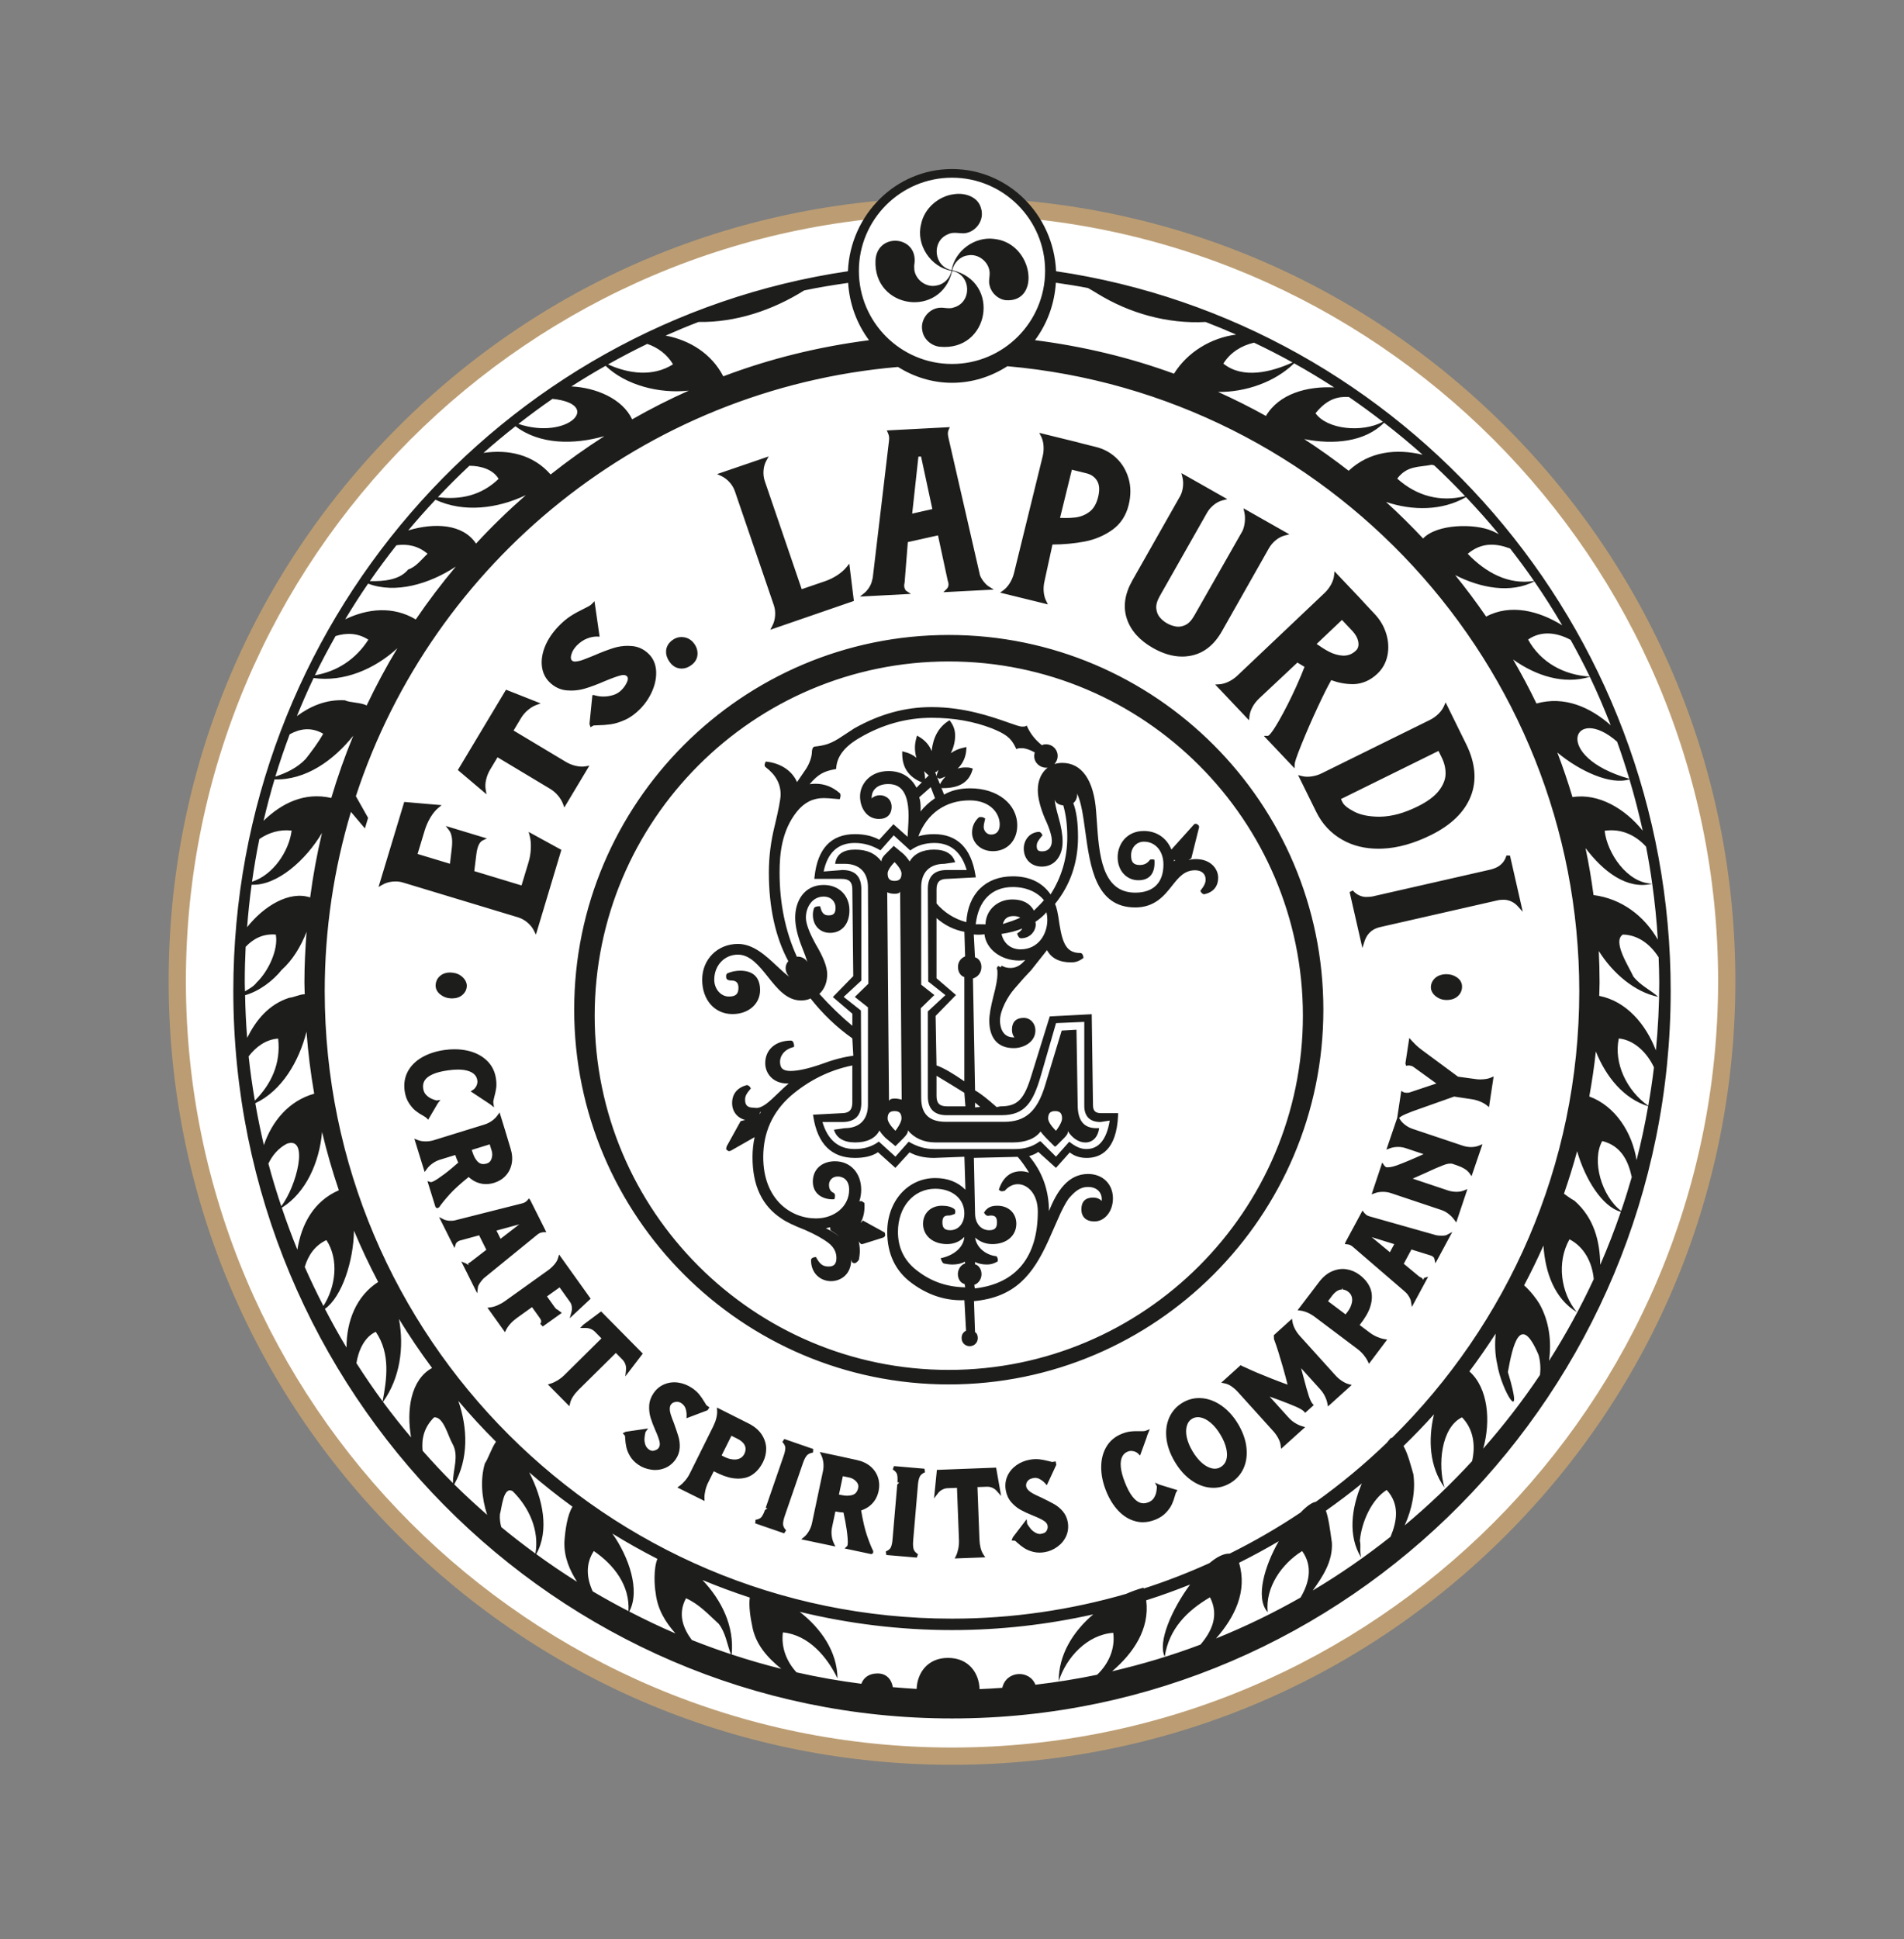 <?xml version="1.0" encoding="utf-8"?>
<!-- Generator: Adobe Illustrator 16.0.0, SVG Export Plug-In . SVG Version: 6.00 Build 0)  -->
<!DOCTYPE svg PUBLIC "-//W3C//DTD SVG 1.1//EN" "http://www.w3.org/Graphics/SVG/1.1/DTD/svg11.dtd">
<svg version="1.1" id="Calque_1" xmlns="http://www.w3.org/2000/svg" xmlns:xlink="http://www.w3.org/1999/xlink" x="0px" y="0px"
	 width="700px" height="712.699px" viewBox="-77.5 -78.906 700 712.699" enable-background="new -77.5 -78.906 700 712.699"
	 xml:space="preserve">
<rect x="-77.5" y="-78.906" width="700" height="712.699" fill="#808080" stroke="none"/>
<g>
	<g>
		<path fill="#FFFFFF" d="M557.327,281.667c0,157.314-127.512,284.833-284.827,284.833c-157.312,0-284.83-127.519-284.83-284.833
			c0-157.312,127.518-284.827,284.83-284.827C429.816-3.161,557.327,124.356,557.327,281.667z"/>
		<path fill="#BC9D73" d="M272.5,569.667c-76.932,0-149.255-29.956-203.648-84.353C14.458,430.924-15.5,358.597-15.5,281.667
			c0-76.929,29.957-149.253,84.352-203.646C123.246,23.626,195.569-6.331,272.5-6.331c76.931,0,149.254,29.955,203.647,84.351
			c54.397,54.395,84.353,126.718,84.353,203.646c0,76.931-29.955,149.26-84.354,203.647
			C421.754,539.71,349.431,569.667,272.5,569.667z M272.5,0.009c-155.307,0-281.657,126.35-281.657,281.657
			c0,155.306,126.35,281.66,281.657,281.66c155.305,0,281.66-126.354,281.66-281.66C554.16,126.359,427.805,0.009,272.5,0.009z"/>
	</g>
	<path fill="#FFFFFF" d="M272.75-13.906c20.407,0,36.945,16.156,36.945,36.087s-16.538,36.087-36.945,36.087
		c-20.406,0-36.945-16.156-36.945-36.087S252.344-13.906,272.75-13.906z"/>
	<path fill="#1D1D1B" d="M272.572,20.643c7.07,1.404,7.431,11.662,0.448,13.49c-1.715,0.618-3.474-0.148-5.231,0.078
		c-4.023,0.389-7.059,4.546-6.187,8.466c0.491,3.07,3.252,5.474,6.277,5.833c18.365,1.908,22.804-23.833,4.727-28.108
		c0.558-2.743,2.884-5.064,5.676-5.446c3.775-0.77,7.7,2.243,8.046,6.103c0.133,1.684-0.521,3.456,0.048,5.12
		c0.662,2.712,3.161,4.959,5.941,5.247c12.802,0.906,10.272-20.396-3.713-22.447c-0.233-0.026-0.471-0.03-0.695-0.095
		c-7.127-0.874-14.294,4.334-15.545,11.48c-6.537-1.243-7.55-10.551-1.418-13.145c1.898-0.976,3.915-0.356,5.935-0.38
		c3.498-0.225,6.395-3.281,6.602-6.747c0.012-0.722-0.008-1.497-0.236-2.156c-0.947-4.485-5.895-6.097-9.977-5.476
		c-5.794,0.694-11.023,5.28-12.142,11.084c-1.919,7.464,3.517,15.772,11.201,17.069c-0.532,2.654-2.735,4.958-5.432,5.4
		c-3.722,0.91-7.67-1.927-8.235-5.651c-0.075-0.85-0.114-1.688,0.056-2.531c1.158-10.195-13.646-11.388-14.343-1.145
		C243.474,34.7,268.518,38.222,272.572,20.643 M310.765,20.777c-0.907-20.847-17.646-37.56-38.264-37.56
		c-20.622,0-37.367,16.714-38.267,37.56C106.624,39.605,8.281,150.98,8.281,285.256c0,147.434,118.528,267.382,264.221,267.382
		s264.22-119.948,264.22-267.382C536.722,150.98,438.37,39.605,310.765,20.777 M531.997,266.433
		c-4.994-8.73-13.287-15.065-23.639-16.39c-0.779-5.824-1.746-11.583-2.946-17.269c6.524,8.635,15.247,15.382,24.526,13.109
		C530.883,252.655,531.588,259.511,531.997,266.433 M529.934,245.862c-9.22-0.222-16.582-11.281-17.488-19.45
		c6.07-0.908,11.405,1.613,15.224,5.834C528.545,236.749,529.297,241.285,529.934,245.862 M526.44,226.377
		c-6.386-7.975-16.157-13.885-25.824-12.333c-1.651-5.553-3.513-11.016-5.562-16.391c8.289,6.912,19.704,12.083,26.505,9.842
		C523.418,213.693,525.039,219.992,526.44,226.377 M53.335,213.698C81.56,127.587,159.256,63.993,252.623,55.953
		c5.822,3.623,12.58,5.828,19.878,5.828c7.491,0,14.441-2.29,20.357-6.096C410.511,66.031,503.114,165.054,503.114,285.35
		c0,64.211-26.399,122.341-68.881,164.201c-0.135,0.016-0.247-0.047-0.376-0.017c-0.509,0.553-1.005,1.215-1.509,1.809
		c-8.147,7.851-16.868,15.099-26.093,21.692c-1.407,0.229-3.233,1.459-5.615,3.939c-8.321,5.579-17.025,10.607-26.062,15.089
		c-2.149-0.102-4.722,1.216-7.407,3.483c-7.842,3.547-15.907,6.69-24.188,9.355c-0.036-0.108-0.032-0.213-0.071-0.321
		c-2.149,0.568-4.312,1.364-6.454,2.291c-20.32,5.872-41.771,9.09-63.956,9.09c-127.168,0-230.622-103.451-230.622-230.616
		c0-22.888,3.401-44.988,9.641-65.881l5.134,6.076l1.17-3.877L53.335,213.698z M521.501,207.297
		c-28.778-8.158-20.524-27.706-4.486-13.628C518.641,198.154,520.118,202.707,521.501,207.297 M514.679,187.629
		c-7.536-6.623-16.973-10.871-27.306-7.991c-2.646-5.52-5.541-10.89-8.582-16.17c8.431,6.006,18.584,9.283,28.214,6.364
		C509.795,175.64,512.315,181.599,514.679,187.629 M506.967,169.747c-9.491-0.577-18.032-5.176-22.667-13.61
		c4.888-3.395,10.625-2.585,15.633,0.116C502.394,160.682,504.761,165.165,506.967,169.747 M496.855,150.905
		c-8.657-5.368-19.003-7.974-27.978-3.211c-3.594-5.235-7.398-10.32-11.389-15.244c9.498,4.822,20.416,6.792,29.104,2.314
		C490.21,140.007,493.622,145.395,496.855,150.905 M486.478,134.608c-9.435,1.481-17.739-3.087-24.37-9.98
		c5.141-4.338,10.453-3.874,15.591-1.948C480.732,126.574,483.667,130.54,486.478,134.608 M473.547,117.401
		c-0.824-0.374-1.646-0.867-2.457-1.18c-6.434-2.813-20.325-2.619-25.389,2.774c-4.378-4.642-8.894-9.143-13.624-13.421
		c9.726,3.239,20.531,3.299,29.408-1.787C465.649,108.197,469.7,112.711,473.547,117.401 M449.772,92.12
		c3.908,3.652,7.7,7.426,11.374,11.311c-9.14,2.283-17.852-0.051-24.961-6.451c3.681-4.832,7.847-4.11,12.687-5.075
		C449.164,91.945,449.474,92.053,449.772,92.12 M445.524,88.211c-9.637-2.294-19.535-1.265-27.195,5.892
		c-5.273-4.102-10.722-7.984-16.332-11.634c10.822,2.146,22.327,1.073,29.349-6.021C436.207,80.211,440.941,84.121,445.524,88.211
		 M418.402,66.984c4.273,2.913,8.43,5.979,12.521,9.128c-7.688,4.092-20.547,2.818-24.78-3.149
		C410.615,67.46,414.594,66.8,418.402,66.984 M413.004,63.476c-9.997-0.507-20.261,2.339-25.088,10.483
		c-5.714-3.181-11.578-6.113-17.576-8.822c10.157,0.112,20.923-3.663,27.943-10.521C403.298,57.404,408.193,60.378,413.004,63.476
		 M397.718,54.298c-8.012,3.619-18.357,6.143-25.462,0.421c2.646-4.198,6.761-6.655,11.284-7.687
		C388.352,49.315,393.073,51.734,397.718,54.298 M322.512,26.95c1.338,0.777,2.542,1.455,3.293,1.948
		c11.876,7.339,25.883,11.28,39.919,10.525c3.783,1.456,7.532,3.001,11.233,4.631c-9.188,1.209-17.858,6.382-22.843,14.376
		c-16.272-5.957-33.399-10.051-51.099-12.319c4.427-5.962,7.171-13.2,7.67-21.113C314.656,25.578,318.608,26.184,322.512,26.95
		 M272.501-13.604c18.874,0,34.232,15.353,34.232,34.226c0,18.879-15.357,34.233-34.232,34.233
		c-18.873,0-34.238-15.354-34.238-34.233C238.264,1.75,253.628-13.604,272.501-13.604 M179.299,39.415
		c13.654,0.242,27.269-4.309,38.855-11.587c5.318-1.133,10.728-1.984,16.161-2.777c0.506,7.9,3.253,15.125,7.679,21.074
		c-18.604,2.401-36.574,6.827-53.589,13.274c-4.282-8.332-12.384-13.319-21.193-14.97C171.189,42.663,175.215,40.986,179.299,39.415
		 M160.472,47.482c3.837,1.328,7.269,3.779,9.464,7.505c-7.338,4.651-16.261,3.496-23.896,0.023
		C150.774,52.367,155.565,49.833,160.472,47.482 M145.135,55.533c7.473,7.169,19.783,10.303,30.589,9.117
		c-7.131,3.184-14.072,6.711-20.811,10.556c-3.611-7.631-13.361-11.677-22.359-12.088C136.677,60.478,140.865,57.94,145.135,55.533
		 M125.62,67.681c18.73,1.932,5.646,15.288-12.528,9.21C117.183,73.705,121.346,70.62,125.62,67.681 M112.01,77.74
		c8.954,6.828,21.494,6.821,32.69,3.641c-6.839,4.368-13.43,9.065-19.77,14.092c-6.475-7.39-15.576-9.273-24.674-7.937
		C104.071,84.155,107.998,80.897,112.01,77.74 M95.07,92.269c4.05,0.016,8.587,1.224,10.75,4.807
		c-6.457,6.214-14.162,7.769-22.329,6.732C87.234,99.842,91.087,95.991,95.07,92.269 M82.585,104.76
		c10.49,4.821,22.747,3.274,33.228-1.692c-6.409,5.616-12.528,11.543-18.302,17.803c-4.797-7.245-15.239-7.759-24.916-4.843
		C75.81,112.167,79.158,108.429,82.585,104.76 M68.24,121.485c3.958-0.581,7.936,0.139,11.452,3.126
		c-2.273,2.089-4.125,4.762-7.135,5.785c-3.036,3.791-8.881,4.408-14.066,4.256C61.594,130.152,64.862,125.775,68.24,121.485
		 M57.828,135.58c9.999,3.813,22.49,0.192,32.25-6.258c-5.216,6.221-10.142,12.693-14.714,19.428
		c-8.391-5.007-17.696-4.007-25.947-0.058C52.092,144.233,54.895,139.86,57.828,135.58 M45.87,154.85
		c3.994-1.256,8.2-1.17,12.058,1.338c-4.598,7.163-11.448,11.682-19.665,13.084C40.635,164.361,43.204,159.576,45.87,154.85
		 M37.792,170.276c11.077,1.544,22.387-3.229,30.807-10.956c-4.111,6.803-7.875,13.834-11.303,21.053
		c-2.011-1.15-6.323-1.026-8.015-1.918c-6.928-0.357-12.615,2.141-17.632,5.812C33.575,179.535,35.604,174.86,37.792,170.276
		 M29.01,190.947c3.749-2.062,7.9-2.755,12.32-0.199c-1.854,3.297-4.245,6.462-6.443,9.261c-3.008,3.185-7.002,5.147-11.159,6.479
		C25.326,201.237,27.09,196.053,29.01,190.947 M23.432,207.523c11.429,0.355,21.67-6.953,28.946-16.036
		c-3.075,7.438-5.765,15.075-8.083,22.868c-9.807-2.249-18.233,1.905-24.897,8.389C20.597,217.615,21.931,212.535,23.432,207.523
		 M17.848,229.448c3.409-2.335,7.482-3.617,11.867-3.104c-0.94,7.511-6.747,16.313-14.557,18.787
		C15.908,239.855,16.78,234.616,17.848,229.448 M15.014,246.243c9.354,0.441,20.002-9.116,25.866-19.047
		c-1.844,7.767-3.297,15.68-4.354,23.717c-7.692-2.545-17.024,3.162-23.174,10.929C13.755,256.591,14.301,251.395,15.014,246.243
		 M12.485,282.091c0-4.37,0.117-8.719,0.33-13.034c2.796-2.955,6.366-4.893,11.092-4.499c0.981,5.487-2.699,13.449-7.065,17.629
		c-1.062,1.456-2.773,2.3-4.271,3.234C12.555,284.313,12.485,283.207,12.485,282.091 M12.606,286.84
		c5.272-1.474,10.302-5.355,13.471-9.311c4.039-3.629,7.039-8.609,9.133-13.981c-0.47,6.125-0.792,12.299-0.792,18.542
		c0,1.474,0.087,2.926,0.113,4.396c-1.767-0.008-4.069,1.194-5.697,1.303c-7.577,2.448-12.205,8.216-15.469,14.72
		C12.953,297.325,12.698,292.108,12.606,286.84 M13.916,309.322c2.701-3.579,6.454-6.243,10.844-6.535
		c1.054,9.043-2.496,16.72-8.566,22.794C15.281,320.21,14.49,314.802,13.916,309.322 M16.361,326.541
		c9.708-4.554,16.063-15.326,18.821-26.286c0.583,7.702,1.53,15.303,2.834,22.786c-9.369,2.618-15.539,10.174-18.506,18.891
		C18.313,336.855,17.261,331.726,16.361,326.541 M21.174,348.719c1.455-3.016,3.649-5.657,6.813-7.307
		c8.318-2.897,3.503,15.85-2.083,22.961C24.177,359.22,22.578,354.009,21.174,348.719 M26.099,364.95
		c8.929-5.546,13.833-16.73,14.808-27.848c1.726,7.272,3.791,14.417,6.17,21.424c-9.26,4.022-13.767,12.504-15.247,21.851
		C29.755,375.315,27.855,370.17,26.099,364.95 M34.538,386.714c1.253-4.271,3.767-7.944,7.969-9.876
		c4.704,7.226,3.383,17.182-1.102,24.209C38.979,396.349,36.682,391.576,34.538,386.714 M41.955,402.12
		c6.337-4.49,10.514-17.743,10.686-28.742c2.689,6.438,5.666,12.712,8.891,18.855c-8.14,5.209-11.66,14.556-11.635,24.095
		C47.089,411.691,44.473,406.942,41.955,402.12 M53.541,422.065c0.68-4.467,2.875-9.604,7.114-11.52
		c5.475,8.092,4.039,17.408,2.51,25.561C59.799,431.544,56.607,426.845,53.541,422.065 M63.306,436.308
		c6.241-8.716,7.84-19.988,5.869-30.489c3.786,6.205,7.852,12.216,12.175,18.024c-7.814,4.263-9.482,15.325-7.718,25.508
		C70.058,445.117,66.61,440.776,63.306,436.308 M77.861,454.237c-0.419-4.326,0.491-8.575,4.236-12.255
		c3.443-0.337,5.14,6.905,6.724,9.651c2.575,4.482,0.125,9.609,0.216,14.529C85.175,462.314,81.476,458.323,77.861,454.237
		 M101.594,477.811c-4.134-3.62-8.19-7.33-12.098-11.203c5.302-9.37,5.008-20.604,1.497-30.691
		c4.412,5.2,9.017,10.227,13.853,15.022c-1.663,2.349-2.948,6.477-4.077,7.959C99.023,464.823,99.568,471.548,101.594,477.811
		 M106.787,482.309c-0.407-1.48-0.622-3.019-0.491-4.719c0.715-2.346,1.239-10.501,4.704-8.449
		c5.962,5.885,9.848,14.288,8.349,22.904C115.071,488.917,110.866,485.692,106.787,482.309 M119.648,492.254
		c4.859-8.7,2.511-20.205-2.593-30.059c5.13,4.426,10.434,8.652,15.926,12.634c-1.87,2.901-2.7,8.575-2.979,12.949
		c-0.153,5.606,1.897,10.282,4.644,14.633C129.526,499.194,124.519,495.809,119.648,492.254 M140.415,505.936
		c-2.204-4.764-2.761-9.984,0.398-14.827c7.524,5.161,13.29,12.716,12.738,22.085C149.096,510.893,144.712,508.479,140.415,505.936
		 M153.852,513.349c4.121-7.74-0.115-19.997-6.208-28.655c5.376,3.321,10.904,6.412,16.549,9.308
		c-1.46,3.508-1.124,9.9-0.633,12.573c0.69,6.05,3.611,10.687,7.263,14.824C165.049,518.929,159.41,516.209,153.852,513.349
		 M176.846,523.811c-3.137-4.186-5.292-9.502-2.137-15.342c4.884,2.197,8.278,5.986,11.997,9.37
		c2.602,3.328,3.032,7.35,4.488,11.187C186.346,527.421,181.566,525.681,176.846,523.811 M191.497,529.127
		c1.021-10.384-3.679-19.902-10.737-27.363c5.686,2.379,11.503,4.513,17.395,6.454c-0.456,3.275,0.372,8.069,0.818,10.041
		c1.125,7.065,5.654,11.998,10.775,16.15C203.575,532.876,197.49,531.098,191.497,529.127 M303.168,540.243
		c-2.1-5.512-10.703-5.309-12.176,1.138c-2.774,0.196-5.563,0.365-8.361,0.474c-0.159-5.852-3.964-11.486-11.603-11.464
		c-7.528-0.022-11.311,5.565-11.532,11.393c-2.939-0.147-5.843-0.413-8.756-0.646c-0.443-2.761-2.322-5.159-5.823-5.028
		c-3.125,0.047-4.987,1.698-5.75,3.789c-8.064-1.03-16.019-2.434-23.836-4.202c-3.588-3.92-5.722-9.057-5.005-14.686
		c9.532,0.943,16.328,9.098,20.082,16.924c-0.147-10.001-6.101-18.365-13.893-24.475c17.966,4.347,36.7,6.703,55.987,6.703
		c17.836,0,35.199-2.027,51.922-5.768c-7.392,6.273-12.747,14.771-12.698,24.578c2.749-8.761,10.529-17.143,20.056-17.798
		c0.781,6.017-1.796,11.444-5.915,15.405C318.418,538.138,310.832,539.333,303.168,540.243 M363.852,525.501
		c-10.517,3.968-21.375,7.226-32.488,9.807c7.826-6.679,13.881-15.521,12.538-26.092c5.481-1.723,10.844-3.693,16.142-5.79
		c-6.756,9.143-12,21.242-9.329,26.474c1.551-10.08,8.065-16.775,16.638-21.788C370.784,514.815,367.994,520.63,363.852,525.501
		 M400.637,508.212c-9.97,5.668-20.335,10.694-31.062,15.029c6.891-7.865,11.603-17.345,8.446-27.813
		c4.967-2.473,9.834-5.115,14.599-7.912c-5.095,8.871-8.765,20.789-4.055,26.081c-0.945-9.126,5.142-17.796,12.669-22.474
		C405.248,496.729,403.811,502.858,400.637,508.212 M433.733,485.862c-9.08,7.196-18.619,13.82-28.615,19.762
		c3.691-5.135,7.397-10.711,7.048-17.555c-0.667-4.786-1.211-9.019-2.202-11.779c4.506-3.197,8.921-6.503,13.19-9.994
		c-3.88,9.198-5.128,19.314-0.206,27.262c-0.689-2.401-0.025-4.243-0.502-6.207c0.597-6.828,4.305-15.201,9.871-18.687
		C437.138,473.944,436.134,480.118,433.733,485.862 M463.719,458.065c-7.739,8.401-16.021,16.299-24.794,23.625
		c2.709-5.976,4.071-12.65,3.188-18.839c-0.911-3.01-1.943-7.399-3.621-10.329c3.862-3.757,7.612-7.626,11.207-11.646
		c-2.218,9.337-1.668,19.209,3.883,26.941c-2.518-8.084-1.361-22.072,6.424-25.851C464.299,446.403,464.996,452.395,463.719,458.065
		 M488.687,426.375c-6.364,9.504-13.365,18.545-20.897,27.112c2.857-10.097,1.844-22.318-5.076-28.389
		c3.383-4.5,6.579-9.146,9.644-13.87c-0.301,3.79-0.258,7.571,0.572,11.085c1.587,10.119,10.286,23.829,3.94,3.04
		c1.735-9.727,4.546-22.208,11.286-6.293C488.819,421.442,488.955,423.937,488.687,426.375 M491.996,421.215
		c0.983-7.109,0.082-14.598-3.55-20.979c-0.868-1.527-3.224-4.67-5.614-6.767c2.534-4.764,4.9-9.651,7.113-14.614
		c0.655,9.845,4.004,19.447,12.25,24.445c-5.864-7.085-7.473-18.249-2.68-26.747c5.449,2.808,8.375,8.537,8.922,14.625
		C503.612,401.588,498.108,411.612,491.996,421.215 M510.829,385.917c-0.13-8.744-2.305-17.267-9.503-23.565
		c-1.383-0.739-2.658-1.707-3.838-2.556c1.772-5.129,3.398-10.33,4.831-15.62c2.954,10.264,9.212,20.383,16.071,22.277
		C516.115,373.065,513.609,379.556,510.829,385.917 M518.5,366.125c-7.192-5.466-10.947-18.554-6.935-25.688
		c6.975,1.762,9.565,7.319,10.849,13.245C521.209,357.878,519.907,362.026,518.5,366.125 M524.18,347.464
		c-1.606-10.117-7.766-19.873-17.38-23.403c0.976-5.463,1.813-10.966,2.407-16.546c3.701,9.259,10.147,17.265,19.231,20.136
		C527.249,334.335,525.87,340.962,524.18,347.464 M528.469,327.469c-7.863-5.505-12.749-15.64-10.827-24.722
		c5.567,0.5,10.371,5.129,12.928,10.608C529.998,318.099,529.297,322.799,528.469,327.469 M510.452,287.087
		c0.033-1.668,0.127-3.319,0.127-4.996c0-3.853-0.108-7.684-0.288-11.495c5.227,8.317,13.297,15.113,21.82,16.842
		c-2.568-2.36-6.563-4.17-9.112-7.458c-1.71-3.764-7.796-12.917-3.856-15.438c5.823,0.18,10.195,3.765,13.143,8.363
		c0.106,3.06,0.231,6.102,0.231,9.186c0,8.457-0.438,16.806-1.231,25.052C527.6,297.491,520.399,289.023,510.452,287.087
		 M94.797,353.661c0.987,0.872,1.913,1.488,2.882,1.885c1.118,0.47,2.299,0.719,3.5,0.719c0.973,0,1.986-0.164,3.012-0.474
		c1.684-0.523,3.101-1.397,4.208-2.604c1.127-1.203,1.871-2.683,2.214-4.408c0.357-1.724,0.213-3.616-0.413-5.617l-1.919-6.393
		l-2.107-6.838l-0.789,1.099c-0.524,0.721-1.211,1.395-2.049,1.997c-0.85,0.592-1.748,1.037-2.731,1.348l-18.648,5.762
		c-0.971,0.294-1.92,0.435-3.047,0.435h-0.015c-1.032-0.008-1.962-0.172-2.751-0.481l-1.31-0.515l3.786,12.254l0.796-1.106
		c0.525-0.741,1.215-1.421,2.045-2.017c0.822-0.608,1.734-1.064,2.705-1.383l5.714-1.754c0.313,0.99,0.682,1.911,1.102,2.791
		c-0.563,0.515-1.361,1.201-2.495,2.145c-1.672,1.41-3.318,2.644-4.931,3.726c-1.72,1.162-2.398,1.309-2.666,1.309
		c-0.005,0-1.241-0.382-1.241-0.382l2.974,9.58l0.586,0.404l0.694-0.311c0.989-1.436,2.342-3.087,4.05-4.974
		C89.492,358.167,91.795,356.083,94.797,353.661 M102.541,341.655l0.736,2.381c0.287,0.934,0.267,1.909-0.06,2.89
		c-0.304,0.927-0.859,1.496-1.696,1.747c-0.455,0.146-0.895,0.225-1.305,0.225c-0.379,0-0.737-0.069-1.07-0.193
		c-0.699-0.26-1.369-0.932-1.996-1.991c-0.391-0.655-0.792-1.646-1.229-3.01L102.541,341.655z M127.427,402.382
		c-0.324-0.108-0.622-0.359-0.914-0.766l-2.917-4.083l4.638-3.313l3.863,5.408c0.32,0.445,0.533,1.007,0.621,1.662
		c0.092,0.684,0.05,1.333-0.125,1.973l-0.641,2.313l7.708-7.201l-11.614-16.238l-0.389,1.334c-0.224,0.747-0.664,1.522-1.314,2.293
		c-0.659,0.786-1.444,1.513-2.321,2.151l-15.886,11.358c-0.785,0.567-1.692,1.076-2.693,1.52c-1.005,0.429-1.851,0.663-2.588,0.749
		l-1.142,0.141l6.43,8.996l0.5-0.99c0.375-0.725,0.886-1.441,1.568-2.183c0.668-0.733,1.461-1.434,2.347-2.064l5.536-3.969
		l2.915,4.083c0.559,0.772,0.595,1.413,0.113,2.083l0.942,0.943l6.979-4.988L127.427,402.382z M121.139,374.178
		c0.319-0.103,0.68-0.194,1.129-0.247h1.093l-5.828-11.624l-0.522-0.805l-0.663,0.756c-0.221,0.237-0.472,0.455-0.753,0.633
		c-0.278,0.174-0.66,0.327-1.13,0.455l-24.833,6.274c-0.339,0.069-0.697,0.116-1.413,0.116c-0.198,0-0.431-0.008-0.701-0.016
		c-0.739-0.07-1.347-0.225-1.798-0.443l-1.802-0.906l5.689,11.372l0.495-1.591c0.026-0.067,0.127-0.287,0.563-0.653
		c0.341-0.287,0.821-0.5,1.462-0.633l6.52-1.784l2.652,5.322l-5.361,4.142c-0.491,0.42-0.943,0.691-1.352,0.818l0.189,0.647
		l-1.025-0.617l-1.661-0.691l5.845,11.685l0.273-2.228c0.042-0.398,0.274-0.904,0.685-1.507c0.456-0.659,0.934-1.247,1.389-1.724
		l19.874-16.183C120.536,374.452,120.872,374.264,121.139,374.178 M106.536,376.361l-1.505-3.018l8.384-2.291L106.536,376.361z
		 M261.177,324.654l-0.167-33.005l5.004-4.872l-4.837-3.804v-35.856c0-5.437,3.112-8.563,8.548-8.563l3.94-0.569
		c-0.902-3.047-3.592-4.654-7.777-4.654c-4.063,0-7.318,1.454-8.958,4.365c-0.69-1.033-1.368-1.874-2.227-2.735l-3.635-2.999
		l-2.999,2.999c-0.858,0.861-1.536,1.709-1.493,2.715c-2.263-2.968-5.35-4.346-9.695-4.346c-4.184,0-6.874,1.606-7.341,5.223h3.508
		c5.433,0,8.55,3.126,8.55,8.563l0.16,35.507l-4.988,4.863l4.828,3.813v35.859c0,5.433-3.117,8.553-8.55,8.553l-3.939,0.567
		c0.899,3.057,3.588,4.668,7.773,4.668c4.284,0,7.453-1.428,8.949-4.388c0.519,0.874,1.233,1.745,2.24,2.752l3.633,3.004l3-3.004
		c1.059-1.041,1.755-2.111,1.509-2.86c2.422,2.938,5.938,4.498,10.182,4.498h28.513c4.55,0,8.182-1.34,10.15-4.017
		c0.514,0.683,1.194,1.529,2.045,2.379l3.003,3.004c0.079,0.086,0.197,0.124,0.314,0.124c0.114,0,0.229-0.038,0.318-0.124
		l2.995-3.004c0.852-0.85,1.546-1.724,1.312-2.578c1.652,2.649,4.071,4.232,6.476,4.232c2.532,0,4.589-1.74,5.078-5.254h-1.008
		c-4.631,0-6.885-2.797-6.885-8.553l-0.447-27.627l-5.433,0.318l-6.166,20.347c-2.883,9.354-7.201,13.175-14.915,13.175h-21.509
		C264.133,333.37,261.177,330.517,261.177,324.654 M251.385,237.917c2.209,2.292,2.549,3.61,2.549,4.2
		c0,1.902-0.766,2.715-2.549,2.715c-1.787,0-2.549-0.814-2.549-2.715C248.837,241.527,249.172,240.209,251.385,237.917
		 M251.701,336.675c-2.501-2.495-2.864-3.897-2.864-4.515c0-1.911,0.762-2.728,2.549-2.728c1.784,0,2.549,0.818,2.549,2.728
		C253.935,332.778,253.565,334.18,251.701,336.675 M251.385,324.825c-0.804,0-1.638,0.125-2.05,0.831l-0.65-76.642
		c0.707,0.354,1.66,0.554,2.7,0.554c1.036,0,1.996-0.2,2.043-0.951l0.567,76.604C253.027,324.95,252.188,324.825,251.385,324.825
		 M310.415,329.433c1.788,0,2.552,0.818,2.552,2.728c0,0.617-0.374,2.02-2.233,4.515c-2.495-2.495-2.873-3.897-2.873-4.515
		C307.861,330.25,308.627,329.433,310.415,329.433 M88.638,288.022c1.568,0,2.848-0.418,3.806-1.236
		c1.062-0.891,1.623-1.997,1.675-3.27c0.045-0.714-0.171-1.464-0.637-2.228c-0.445-0.722-1.112-1.363-1.982-1.893
		c-0.861-0.527-1.913-0.827-3.516-0.901c-1.441,0-2.667,0.412-3.631,1.204c-1.053,0.885-1.623,2.029-1.695,3.438
		c-0.052,1.31,0.509,2.448,1.679,3.408c1.12,0.904,2.423,1.395,3.863,1.466L88.638,288.022z M78.168,331.196
		c0.857,0.489,1.077,0.699,1.121,0.747l0.62,0.671l3.578-6.088l0.941-1.201l-1.409,0.211c-0.614-0.151-1.266-0.376-1.955-0.694
		c-0.656-0.29-1.298-0.749-1.907-1.374c-0.586-0.592-0.936-1.354-1.073-2.344c-0.161-1.129,0.015-2.077,0.53-2.926
		c0.543-0.866,1.5-1.636,2.864-2.252c1.42-0.655,3.34-1.156,5.695-1.482c1.36-0.194,2.596-0.288,3.712-0.288
		c0.796,0,1.539,0.047,2.206,0.149c1.513,0.225,2.7,0.686,3.523,1.363c0.786,0.646,1.235,1.45,1.383,2.485
		c0.088,0.647-0.024,1.306-0.347,1.988c-0.327,0.661-0.747,1.162-1.25,1.473l-0.873,0.547l7.249,4.792l1.345,1.076l-0.255-1.705
		c-0.028-0.196-0.004-0.484,0.066-0.866c0.077-0.418,0.19-0.849,0.3-1.286c0.319-1.178,0.555-2.252,0.682-3.22
		c0.14-0.996,0.114-2.136-0.064-3.375c-0.368-2.671-1.476-4.91-3.284-6.664c-1.775-1.731-4.065-2.954-6.808-3.626
		c-1.618-0.398-3.344-0.595-5.121-0.595c-1.189,0-2.415,0.086-3.672,0.258c-3.156,0.437-5.928,1.341-8.245,2.666
		c-2.362,1.342-4.144,3.104-5.288,5.217c-1.138,2.128-1.531,4.537-1.167,7.171c0.237,1.731,0.772,3.228,1.566,4.451
		c0.8,1.241,1.615,2.183,2.488,2.868C76.157,330.009,77.108,330.625,78.168,331.196 M203.045,458.363
		c0.785-1.586,1.169-3.276,1.132-5.036c-0.047-1.772-0.618-3.494-1.692-5.115c-1.078-1.605-2.712-2.965-4.859-4.03l-11.55-5.799
		l0.066,1.162c0.052,0.796-0.044,1.692-0.28,2.673c-0.228,0.951-0.583,1.917-1.077,2.939l-8.681,17.468
		c-0.456,0.918-1.03,1.784-1.693,2.58c-0.686,0.811-1.335,1.434-1.981,1.903l-0.906,0.647l9.998,4.963l-0.036-1.123
		c-0.023-0.802,0.091-1.729,0.331-2.743c0.237-1.021,0.584-1.994,1.026-2.884l2.074-4.171c2.763,1.441,5.099,2.291,7.13,2.566
		c0.659,0.086,1.293,0.133,1.904,0.133c1.803,0,3.402-0.398,4.751-1.192C200.478,462.25,201.944,460.59,203.045,458.363
		 M196.157,455.429c-0.415,0.833-1.036,1.411-1.906,1.762c-0.479,0.194-1.035,0.296-1.64,0.296c-0.523,0-1.098-0.071-1.719-0.213
		c-0.854-0.193-1.867-0.613-3.09-1.293l3.6-7.227l2.132,1.054c0.981,0.49,1.736,1.044,2.247,1.646
		c0.473,0.552,0.739,1.162,0.816,1.838C196.661,454.001,196.516,454.696,196.157,455.429 M404.734,206.432
		c-0.55,0.074-1.079,0.124-1.586,0.124c-0.702,0-1.369-0.081-1.986-0.241l-1.425-0.363l6.703,13.58
		c2.16,4.394,5.387,7.831,9.579,10.203c3.814,2.176,8.282,3.274,13.275,3.274l1.478-0.034c5.576-0.227,11.563-1.899,17.775-4.966
		c7.438-3.668,12.371-8.455,14.667-14.246c2.302-5.808,1.735-12.263-1.684-19.196l-7.559-15.342l-0.581,1.342
		c-0.436,1.005-1.122,1.968-2.056,2.883c-0.939,0.927-2.026,1.689-3.219,2.272l-39.649,19.553
		C407.306,205.855,406.043,206.242,404.734,206.432 M451.358,197.07l1.177,2.395c0.996,2.016,1.477,4.073,1.427,6.111
		c-0.059,2.01-0.873,4.063-2.45,6.1c-1.599,2.073-4.214,4.023-7.787,5.782c-4.975,2.458-9.54,3.728-13.96,3.788
		c-3.796,0-6.912-0.604-9.247-1.792c-2.398-1.216-3.899-2.405-4.451-3.527l-0.573-1.169L451.358,197.07z M307.104,141.897
		c-0.499-1.001-0.8-2.126-0.894-3.437c-0.101-1.302,0.009-2.621,0.331-3.923l2.893-13.32c4.125-0.02,8.113-0.39,11.857-1.104
		c3.76-0.726,7.188-2.179,10.151-4.297c3.031-2.169,5.054-5.246,6.004-9.143c0.857-3.463,0.849-6.735-0.027-9.719
		c-0.869-2.997-2.382-5.523-4.493-7.513c-2.114-2.009-4.627-3.379-7.469-4.077c-3.402-0.834-5.905-1.47-7.55-1.919l-13.32-3.271
		l0.672,1.316c0.5,0.979,0.794,2.1,0.889,3.428c0.106,1.3-0.009,2.62-0.323,3.921l-10.547,42.935
		c-0.31,1.256-0.823,2.468-1.521,3.601c-0.692,1.124-1.505,2.026-2.383,2.666l-1.194,0.854l17.577,4.313L307.104,141.897z
		 M316.565,93.721l5.322,1.309c1.813,0.443,3.116,1.363,3.98,2.812c0.849,1.426,0.971,3.421,0.354,5.922
		c-0.617,2.499-1.693,4.322-3.19,5.433c-1.527,1.14-3.271,1.837-5.171,2.072c-1.085,0.133-2.3,0.197-3.632,0.197
		c-0.644,0-1.314-0.019-2.009-0.045L316.565,93.721z M191.796,293.776c5.878,0,10.144-3.709,10.144-8.808
		c0-4.67-2.53-7.137-7.311-7.137c-1.572,0-3.257,0.338-4.622,0.932c-0.804,0.35-0.534,1.668-0.449,1.914
		c0.264,0.753,1.68,0.761,1.736,0.761c1.872,0,2.7,0.827,2.7,2.697c0,2.276-1.021,3.197-3.528,3.197
		c-2.96,0-5.372-2.783-5.372-6.196c0-5.248,3.745-9.208,8.702-9.208c4.506,0,7.817,4.144,11.024,8.158
		c3.395,4.269,6.915,8.69,12.156,8.69c0.869,0,2.354-0.11,3.5-0.76c4.349,5.538,9.607,10.63,15.377,14.674l0.367,6.399
		c-3.49,0.421-7.608,1.513-11.94,3.15c-4.697,1.62-8.443,2.441-11.136,2.441c-2.75,0-3.866-0.974-3.866-3.36
		c0-2.462,1.83-4.56,4.664-5.346l0.498-0.143v-0.522c0-0.017-0.083-1.793-1.135-1.793c-5.667,0-9.469,3.328-9.469,8.304
		c0,3.717,2.796,7.467,8.144,7.467c0.169,0,0.339-0.008,0.511-0.016c-1.528,1.27-2.905,2.603-4.183,3.834
		c-2.881,2.774-5.375,5.176-7.749,5.176c-0.238,0-0.485-0.03-0.926-0.094c-2.242,0-3.201-0.857-3.201-2.86
		c0-1.441,0.462-2.269,2.114-4.208c-0.003-0.009-0.496-1.233-1.516-1.233h-0.039c-3.489,0.976-5.327,3.259-5.327,6.611
		c0,3.097,1.892,5.435,4.807,6.196l-1.672,0.421l-5.166,9.333l-0.18,0.99l0.379,0.373l0.521,0.323h0.278l0.534-0.136l8.771-4.987
		c-0.515,2.368-0.774,4.816-0.774,7.328c0,10.5,3.495,17.897,10.66,22.6c1.685,1.19,4.48,2.54,8.543,4.122
		c3.73,1.619,6.68,3.257,8.756,4.857c1.89,1.456,2.895,3.336,2.895,5.434c0,2.243-0.862,3.203-2.869,3.203
		c-2.137,0-3.223-0.825-4.672-3.5c-0.021,0-1.8,0.086-1.8,1.138c0,5.084,3.696,7.74,7.342,7.74c3.581,0,7.437-2.479,7.437-7.918
		v-0.143c0.022,0.157,0.049,0.31,0.066,0.467l0.258,0.656l0.288,0.171l0.397,0.161l0.567-0.075c0.276-0.094,1.217-0.866,1.293-1.404
		c0.167-1.091,0.294-2.044,0.294-2.994c0-1.294-0.147-2.479-0.43-3.538l0.371,0.521l0.568,0.477h0.361c0.145,0,0.153,0,7.693-2.388
		c0.424-0.141,0.726-0.514,0.777-0.965l-0.175-0.891l-8.017-4.412l-0.899,0.852c1.153-2.005,1.627-4.427,1.447-7.304l-0.794-0.562
		l-0.431-0.148l-0.649,0.102c0.447-1.342,0.683-2.769,0.683-4.257c0-6.166-3.962-10.468-9.645-10.468
		c-4.863,0-8.138,2.995-8.138,7.46c0,4.498,3.527,6.518,7.228,6.518c0.005,0,0.677-0.022,0.677-0.022l0.149-0.453
		c0.004-0.015,0.419-1.511-0.442-1.903c-1.125-0.498-1.668-1.472-1.668-2.969c0-1.468,1.124-3.032,3.204-3.032
		c2.026,0,4.202,1.278,4.202,4.87c0,6.005-5.25,10.533-12.212,10.533c-9.328,0-19.37-7.048-19.37-22.534
		c0-9.013,3.402-16.575,10.113-22.49c6.63-5.705,14.239-9.472,22.636-11.195v13.674c0,2.673-1.19,3.873-3.899,3.873l-10.547,0.554
		l0.117,0.755c1.582,10.042,6.731,15.132,15.294,15.132c3.575,0,6.487-0.725,8.475-2.097l6.392,5.747l5.212-5.7
		c2.485,1.361,5.49,2.05,8.961,2.05l11.201-0.429l0.384,12.121c-2.81-2.844-6.539-4.295-11.107-4.295
		c-10.059,0-17.646,8.514-17.646,19.809c0,8.075,3.018,14.388,8.961,18.763c5.659,4.203,11.794,6.337,18.231,6.337
		c0.393,0,0.778-0.017,1.177-0.031l0.608,11.226c-1.069,0.531-1.63,1.46-1.63,2.677c0,1.962,1.526,3.016,2.969,3.016
		c1.439,0,2.972-1.054,2.972-3.016c0-1.025-0.392-1.827-1.014-2.173l-0.376-11.378c14.986-1.413,21.575-9.526,27.306-22.127
		l3.848-8.697c0.882-2.113,2.498-5.276,3.641-6.858c2.124-2.417,3.998-4.273,7.148-4.273c3.456,0,5.031,2.263,5.031,4.373
		c0,0.266-0.007,0.516-0.03,0.766c-0.764-0.81-1.848-1.239-3.173-1.239c-2.809,0-4.29,1.48-4.29,4.303
		c0,2.84,1.745,4.469,4.795,4.469c3.813,0,6.805-3.72,6.805-8.477c0-5.276-3.76-8.97-9.136-8.97
		c-7.351,0-11.499,6.344-14.375,13.639c-0.034-7.718-2.486-14.507-7.295-20.197c1.483-0.442,2.599-0.966,3.349-1.56l6.516,5.878
		l5.063-5.674c1.734,1.354,3.783,2.018,6.235,2.018c4.978,0,11.019-2.728,11.532-15.731l0.027-0.711h-6.209
		c-2.189,0-3.043-0.857-3.043-3.048l-0.463-33.324l-15.432,0.813l-6.683,21.527c-2.726,9.043-5.176,11.522-11.445,11.522
		l-1.391,0.271l-0.754-0.659c-2.304-1.99-4.78-4.124-7.191-5.481l-0.771-41.114c1.95-0.639,3.111-2.229,3.111-4.237
		c0-1.779-0.93-3.147-2.365-3.575l-0.44-8.375c0.509,0.056,1.1,0.083,1.738,0.083c0.764,0,1.493-0.047,2.181-0.151
		c0.632,5.474,6.063,9.648,12.755,9.648c0.813,0,1.557-0.067,2.246-0.199l-0.884,0.933c-1.312,1.305-2.874,2-4.531,2
		c-1.243,0-2.248-0.26-3.265-0.846l-0.341,0.595l-0.941-0.498l-0.515,0.791l0.152,0.45c0.108,0.33,0.108,1.146,0.108,1.812
		c0,1.619-0.507,4.404-1.469,8.047c-0.99,3.826-1.535,7.014-1.535,8.961c0,6.542,3.188,10.144,8.972,10.144
		c3.917,0,7.979-2.417,7.979-6.47c0-2.643-1.852-4.647-4.308-4.647c-2.778,0-4.306,1.527-4.306,4.311c0,1.35,0.39,2.254,0.914,2.862
		c-0.09,0.006-0.186,0.006-0.279,0.006c-4.666,0-5.037-4.739-5.037-6.205c0-3.679,2.78-8.8,5.396-11.762l3.305-3.793l2.715-2.896
		l5.877-7.419c1.552,2.949,4.553,4.498,8.761,4.498c1.275,0,2.679-0.125,4.639-1.636c0-0.023-0.102-1.802-1.134-1.802
		c-5.105,0-6.554-3.455-7.709-10.696c-0.549-3.991-1.024-6.166-1.62-7.329c5.616-6.95,8.458-15.198,8.458-24.53
		c0-5.332-0.564-9.443-1.735-12.537c0.91-0.744,1.404-1.839,1.404-3.13c0-0.133-0.006-0.257-0.015-0.381
		c1.558,3.219,2.257,8.325,3.014,13.896c1.805,13.104,3.848,27.962,18.372,27.962c7.219,0,10.696-4.394,13.491-7.917
		c2.437-3.086,4.546-5.749,8.521-5.749c2.347,0,3.864,1.319,3.864,3.365c0,1.318-0.507,2.323-1.939,4.194
		c0.004,0.011,0.475,1.254,1.478,1.254h0.023c3.302-0.774,5.042-2.884,5.042-6.114c0-3.294-2.856-6.804-8.138-6.804
		c-0.945,0-1.878,0.12-2.779,0.355l1.044-0.612l2.831-11.327c0.136-0.487-0.086-1.017-1.096-1.419l-0.632,0.137l-8.415,9.354
		c-1.694-4.194-5.39-6.824-10.126-6.824c-6.326,0-9.64,4.853-9.64,9.642c0,4.904,3.216,8.467,7.64,8.467
		c4.027,0,6.272-2.447,5.878-7.542c-0.197-0.078-0.604-0.136-0.895-0.136l-0.67,0.077l-0.219,0.264
		c-0.904,1.181-2.055,1.731-3.594,1.731c-2.271,0-3.202-1.025-3.202-3.536c0-2.869,2.021-5.04,4.701-5.04
		c4.241,0,7.2,3.453,7.2,8.38c0,6.68-3.682,10.36-10.369,10.36c-12.361,0-13.317-14.19-14.156-26.71l-0.225-3.076
		c-0.825-11.545-5.253-17.902-12.467-17.902c-1.024,0-1.988,0.152-2.877,0.444c1.197-1.305,1.538-3.063,0.881-4.642
		c-0.681-1.627-2.211-2.637-4.011-2.637c-0.521,0-1.063,0.115-1.459,0.344c-2.422-1.965-4.055-4.016-5.296-6.581l-0.285-0.638
		l-0.628,0.315c-0.146,0.056-0.683,0.056-1.161,0.056c-0.764,0-2.72-0.686-5.044-1.509c-6.013-2.112-16.084-5.659-28.146-5.659
		c-9.772,0-19.074,2.559-28.468,7.841l-4.362,2.86c-1.91,1.322-3.818,2.339-5.376,2.862c-1.412,0.467-3.006,0.791-4.754,0.946
		c-0.969,0.094-1.029,1.778-1.029,1.798c0,1.877-0.807,4.262-2.137,6.36l-3.34,4.892c-1.745-4.029-5.821-6.958-11.491-7.547
		c-0.014,0.011-0.897,1.454-0.088,2.035c3.733,2.802,5.548,6.115,5.548,10.107c0,1.54-0.778,5.636-2.125,11.229
		c-1.484,5.897-2.204,11.606-2.204,17.45c0,12.766,2.406,23.718,7.154,32.545c-0.968,1.091-1.25,2.586-0.721,4.039
		c0.25,0.686,0.653,1.271,1.159,1.747c-1.409-0.973-3.013-2.476-4.62-3.977c-4.063-3.818-8.669-8.15-14.349-8.15
		c-7.486,0-13.139,5.644-13.139,13.144C180.656,288.576,185.238,293.776,191.796,293.776 M227.755,372.112
		c-0.024,0.065-0.042,0.125-0.049,0.188l0.108,0.938l0.42,0.255c1.057,0.625,2.005,1.317,2.836,2.066
		c-1.344-1.123-2.995-2.149-4.942-3.063C226.679,372.393,227.225,372.263,227.755,372.112 M201.792,330.672l0.111-0.835
		c0.105-0.039,0.207-0.086,0.315-0.133C202.069,330.026,201.928,330.352,201.792,330.672 M260.164,388.429
		c-5-3.587-7.535-8.498-7.535-14.586c0-9.198,5.763-15.873,13.707-15.873c6.299,0,10.703,3.719,10.703,9.035
		c0,3.665-2.14,6.205-5.196,6.205c-2.043,0-2.876-0.827-2.876-2.869c0-2.103,0.884-2.533,2.202-2.533h0.004
		c0.518,0,0.807,0,2.406-0.615c0.004-0.018,0.404-1.255-0.198-1.739c-1.014-0.818-2.583-1.247-4.552-1.247
		c-4.106,0-6.967,2.728-6.967,6.631c0,4.404,3.622,7.469,8.81,7.469c2.551,0,4.772-0.943,6.354-2.634
		c-0.188,3.461-3.336,6.507-7.954,7.654l-0.746,0.18l0.267,0.723c0.128,0.329,0.472,1.125,1.014,1.233
		c0.754,0.149,1.9,0.352,3.062,0.352c1.758,0,3.298-0.343,4.588-1.046l0.075,0.633c-1.849,0.664-2.676,2.394-2.676,3.953
		c0,1.611,0.898,3.287,2.476,3.618l0.226,1.231C270.775,394.067,265.147,392.169,260.164,388.429 M354.144,237.077l0.425,0.152
		c-0.158,0.128-0.318,0.269-0.474,0.41C354.116,237.442,354.126,237.255,354.144,237.077 M304.047,366.335
		c0,16.769-8.008,26.528-23.161,28.267l-0.185-1.31c1.826-0.672,2.648-2.4,2.648-3.937c0-1.592-0.856-3.228-2.374-3.615v-0.86
		c1.239,0.625,2.71,0.938,4.369,0.938c1.205,0,2.323-0.219,3.914-1.106c0-0.008,0.249-0.749-0.026-1.233l-0.308-0.684l-0.425-0.063
		c-3.928-0.569-7.055-3.414-7.495-6.799c1.797,1.565,3.948,2.378,6.338,2.378c5.193,0,8.808-3.064,8.808-7.469
		c0-3.903-2.864-6.631-6.971-6.631c-2.214,0-3.689,0.56-4.911,2.511c0.004,0.021,0.508,1.207,1.543,1.207h0.052
		c0.326-0.116,0.533-0.116,0.982-0.116c1.322,0,2.201,0.429,2.201,2.533c0,2.044-0.832,2.869-2.875,2.869
		c-3.054,0-5.196-2.54-5.196-6.222l-0.43-20.368l16.11-0.38c1.595,1.826,2.954,3.835,4.184,5.823
		c-1.024-0.359-2.012-0.532-2.985-0.532c-3.725,0-6.587,2.076-8.14,6.784c0.06,0.053,0.594,0.575,1.078,0.592l1.098-0.186
		c1.312-1.558,3.021-2.434,4.8-2.434C300.254,356.289,304.047,359.804,304.047,366.335 M280.976,326.299l1.891,1.621l-1.891,0.155
		V326.299z M290.732,330.936c8.55,0,11.511-4.715,14.276-13.992l5.742-19.846l10.385-0.453v30.847c0,3.897,2.061,5.949,5.951,5.949
		l3.397-0.522c-1.133,6.946-4.014,10.462-8.563,10.462c-2.151,0-4.046-0.904-6.315-2.697l-4.871,5.494l-5.511-5.494
		c-0.082-0.086-0.196-0.133-0.311-0.133c-0.1,0-0.189,0.031-0.271,0.086c-2.515,1.848-5.427,2.744-8.907,2.744H266.06
		c-3.479,0-6.392-0.896-9.49-2.697l-4.869,5.494l-6.087-5.541c-2.518,1.848-5.428,2.744-8.907,2.744
		c-6.104,0-9.946-3.524-11.837-9.938h7.337c4.616,0,6.951-2.34,6.951-6.947l-0.146-34.024l-6.335-5.006l6.48-5.992v-33.691
		c0-4.611-2.334-6.949-6.951-6.949l-6.899,0.542c1.453-6.958,5.295-10.484,11.399-10.484c3.475,0,6.382,0.896,9.489,2.709
		l4.869-5.511l6.087,5.554c2.526-1.855,5.432-2.751,8.908-2.751c6.11,0,9.945,3.526,11.843,9.942h-7.34
		c-4.613,0-6.951,2.338-6.951,6.949l0.147,34.023l6.329,4.999l-6.476,6.002v31.188c0,4.606,2.338,6.946,6.951,6.946h20.17V330.936z
		 M277.039,280.187v38.292c-4.21-2.891-7.667-4.955-10.233-5.837l-0.331-18.188l7.491-7.687l-7.16-6.141v-22.128
		c2.994,2.639,6.499,4.364,10.247,5.04l0.275,9.025c-1.696,0.744-2.623,2.104-2.623,3.898
		C274.704,278.3,275.634,279.746,277.039,280.187 M277.432,327.688h-6.76c-2.749,0-3.866-1.123-3.866-3.867v-7.369
		c3.704,2.179,7.216,4.406,10.233,6.246L277.432,327.688z M284.813,260.805l-2.658-0.035c-0.343,0-0.659,0.004-0.939,0.027
		c0.963-8.726,5.892-13.714,13.627-13.714c5.112,0,9.056,1.946,11.458,4.815c-0.778,0.971-1.71,1.883-2.604,2.779
		c-0.362,0.358-0.73,0.718-1.072,1.073c-1.504-2.722-4.165-4.101-7.949-4.101c-2.9,0-5.509,1.083-7.375,3.04
		C285.735,256.349,284.86,258.502,284.813,260.805 M297.61,258.33c-1.779,0.85-3.857,1.543-6.412,2.354
		c0.569-2.062,1.779-2.927,3.981-2.927C296.199,257.757,296.99,258.006,297.61,258.33 M297.679,269.99
		c-3.556,0-6.229-2.208-6.976-5.67c3.003-0.451,5.468-1.091,7.622-1.983c-0.231,0.546-0.685,0.993-1.465,1.537l-0.426,0.291
		l0.169,0.497c0.007,0.011,0.447,1.268,1.248,1.268c1.574,0,2.994-0.585,4.002-1.649c1.143-1.209,1.711-2.98,1.303-4.388
		c1.88-1.296,3.22-2.475,4.061-3.559c0.223,0.975,0.33,1.867,0.33,2.784C307.549,264.519,304.155,269.99,297.679,269.99
		 M209.109,241.783c0-6.75,0.726-15.403,6.413-22.469c2.682-3.309,5.88-4.914,9.791-4.914c1.265,0,2.422,0.11,3.698,0.222
		l2.209,0.183l0.171-0.509c0.003-0.011,0.392-1.201-0.162-1.722c-2.679-2.315-5.598-3.442-8.916-3.442
		c-0.753,0-1.474,0.055-2.157,0.164c3.184-3.764,5.383-4.785,9.228-5.491l0.523-0.097l0.04-0.524
		c0.302-4.168,3.201-7.849,8.608-10.943c8.293-4.875,17.192-7.354,26.441-7.354c8.093,0,15.586,1.324,22.247,3.924
		c4.888,2.011,6.925,3.369,8.633,7.004l0.263,0.561l0.585-0.203c0.322-0.115,0.701-0.115,1.466-0.115
		c1.266,0,2.825,0.509,4.743,1.558c-0.13,0.425-0.212,0.854-0.212,1.314c0,2.668,2.284,4.314,4.4,4.314
		c0.18,0,0.364-0.011,0.551-0.031c-2.26,1.735-3.626,4.646-3.626,8.224c0,2.814,0.88,6.334,2.618,10.493
		c1.625,3.403,2.551,6.388,2.551,8.177c0,2.385-1.349,3.87-3.533,3.87c-1.559,0-2.034-0.479-2.034-2.036
		c0-1.137,0.5-1.949,2.118-3.866c-0.005-0.013-0.472-1.263-1.312-1.263c-3.658,0.208-5.571,3.244-5.571,6.132
		c0,3.906,2.731,6.638,6.64,6.638c4.572,0,7.637-3.671,7.637-9.144c0-2.561-0.485-5.465-1.535-9.146
		c-0.747-2.581-1.231-4.751-1.395-6.266c0.491,1.185,1.535,1.919,3.176,2.04c0.995,3.421,1.481,7.266,1.481,11.712
		c0,7.554-2.063,14.623-6.143,21.022c-3.068-4.409-7.729-6.646-13.899-6.646c-10.014,0-16.491,6.425-17.075,16.842
		c-4.406-1.148-8.231-3.633-10.961-6.872v-5.165c0-2.711,1.155-3.87,3.902-3.87l10.539-0.556l-0.122-0.755
		c-1.58-10.038-6.735-15.129-15.295-15.129c-1.978,0-3.885,0.256-5.689,0.777c3.186-8.4,9.999-13.187,18.865-13.187
		c7.239,0,11.035,4.463,11.035,8.875c0,2.348-1.166,3.699-3.197,3.699c-1.491,0-2.702-1.289-2.702-2.864
		c0-0.59,0.108-1.048,0.319-1.968l0.24-1.044l-0.385-0.265c-0.145-0.094-0.571-0.311-1.227-0.311c-0.204,0-0.424,0.023-0.664,0.07
		c-1.694,1.5-2.561,3.413-2.561,5.686c0,3.337,2.857,6.797,7.65,6.797c5.278,0,8.967-3.89,8.967-9.467
		c0-7.904-7.277-13.637-17.316-13.637c-3.758,0-6.973,0.771-9.578,2.312l-1.033-2.585l0.214,0.204h0.399
		c5.932,0,9.464-2.129,10.796-6.529l0.2-0.64l-0.644-0.209c-0.672-0.23-1.434-0.23-2.175-0.23c-0.958,0-1.889,0.145-2.771,0.429
		c1.95-1.898,3.017-4.241,3.188-7.024l0.057-0.901l-0.883,0.187c-1.869,0.397-3.494,1.083-4.879,2.073
		c1.052-2.136,1.586-4.297,1.586-6.47c0-1.902-0.53-3.528-1.66-5.106l-0.383-0.538l-0.553,0.359
		c-3.481,2.267-5.508,5.957-6.039,10.987c-0.845-2.187-2.366-3.921-4.594-5.25l-0.773-0.458l-0.244,0.866
		c-0.335,1.192-0.531,2.498-0.531,3.477c0,1.357,0.18,2.632,0.549,3.836c-1.149-1.001-2.612-1.719-4.365-2.164l-0.856-0.222v0.886
		c0,4.957,2.24,8.348,6.837,10.368l0.414,0.106l-2.006,2.015c-2.094-4.007-5.626-6.123-10.277-6.123
		c-6.804,0-10.475,4.797-10.475,9.307c0,4.131,2.395,8.305,6.974,8.305c2.906,0,4.638-1.667,4.638-4.47
		c0-2.791-2.171-4.257-4.306-4.257c-1.186,0-2.258,0.421-3.032,1.164c-0.004-0.079-0.004-0.156-0.004-0.238
		c0-3.06,2.367-5.032,6.034-5.032c3.238,0,7.54,1.212,7.54,11.704c0,1.613-0.099,3.238-0.206,4.829
		c-0.061,0.963-0.121,1.921-0.157,2.857l-5.21-4.635l-5.209,5.695c-2.483-1.358-5.485-2.044-8.928-2.044
		c-8.749,0-13.754,5.276-14.863,15.684l-0.081,0.759h10.111c2.708,0,3.867,1.159,3.867,3.87l0.339,31.862l-7.5,7.688l7.162,6.135
		v4.445c-4.103-3.414-8.172-7.353-12.123-11.72c1.909-1.837,2.877-4.263,2.877-7.233c0-2.667-1.319-6.127-4.138-10.886
		c-2.489-4.477-3.695-7.734-3.695-9.955c0-3.735,2.292-7.699,6.537-7.699c2.874,0,4.373,2.027,4.373,4.03
		c0,2.092-0.69,2.872-2.538,2.872c-1.374,0-2.41-0.483-3-2.826l-0.133-0.514h-0.534c-0.059,0-1.493,0.008-1.75,0.783
		c-0.266,0.792-0.392,1.567-0.392,2.355c0,3.909,2.594,6.637,6.312,6.637c4.333,0,7.133-3.258,7.133-8.305
		c0-5.48-3.894-9.308-9.471-9.308c-7.231,0-10.473,6.015-10.473,11.975c0,3.136,0.846,6.765,2.581,11.101
		c0.859,2.143,1.491,3.881,1.896,5.208c-0.782-1.271-2.17-1.935-3.507-1.935l-0.339,0.048
		C211.244,263.456,209.109,253.056,209.109,241.783 M264.693,210.369l1.556,4.079c-2.125,1.447-3.925,3.1-5.318,4.868
		c0.025-0.405,0.038-0.808,0.038-1.212c0-1.742-0.171-3.056-0.519-3.989L264.693,210.369z M262.254,204.476
		c0.42,0.46,0.874,0.907,1.369,1.341l0.303,0.178h0.072l-1.37,1.382C262.594,206.331,262.467,205.364,262.254,204.476
		 M266.907,205.793l0.011,0.638l-0.622-1.563l0.453-0.096c0,0,0.572-0.551,0.748-0.73
		C267.282,204.6,267.086,205.184,266.907,205.793 M267.729,207.23h0.275l0.376-0.063c0.609-0.218,1.188-0.444,1.738-0.697
		c-0.683,0.729-1.316,1.566-1.903,2.518l-0.115,0.393l-1.049-2.625l0.168,0.162L267.729,207.23z M374.163,171.63
		c-1.22,0.573-2.348,0.887-3.456,0.947l-1.453,0.083l12.449,13.14l0.152-1.465c0.124-1.097,0.488-2.227,1.101-3.367
		c0.61-1.144,1.425-2.189,2.405-3.131l14.126-13.244c0.771,0.498,1.505,0.927,2.239,1.352l0.371,0.218
		c-0.633,1.727-1.606,4.076-2.974,7.106c-2.085,4.623-4.258,8.921-6.475,12.793c-2.89,5.021-3.815,5.43-3.957,5.465l-1.539,0.022
		l11.289,11.913l0.052-1.616c0.016-0.436,0.373-1.977,2.603-7.456c1.739-4.285,3.717-8.826,5.958-13.634
		c1.96-4.206,3.573-7.413,4.863-9.701c2.711,0.981,5.206,1.467,8.187,1.467h0.135c3.194-0.139,6.101-1.42,8.636-3.813
		c1.946-1.843,3.198-4.116,3.724-6.762c0.522-2.615,0.361-5.307-0.47-7.996c-0.825-2.687-2.258-5.127-4.269-7.247
		c-2.4-2.533-4.166-4.431-5.303-5.703l-9.427-9.937l-0.153,1.456c-0.111,1.093-0.482,2.224-1.098,3.36
		c-0.629,1.158-1.44,2.21-2.401,3.132l-32.095,30.411C376.433,170.316,375.352,171.056,374.163,171.63 M415.868,148.925l3.768,3.985
		c1.245,1.307,1.998,2.698,2.245,4.12c0.225,1.353-0.075,2.39-0.896,3.177c-1.313,1.235-2.735,1.848-4.61,1.848h-0.026
		c-1.785-0.083-3.564-0.583-5.288-1.477c-1.4-0.74-2.911-1.695-4.506-2.822L415.868,148.925z M467.885,317.732
		c-0.379,0.039-0.765,0.063-1.15,0.063c-0.649,0-1.301-0.055-1.954-0.157l-6.249-0.855l-13.281-9.814
		c-0.8-0.584-1.53-1.185-2.185-1.825c-0.66-0.64-1.158-1.154-1.495-1.527l-0.953-1.068l-1.422,9.361l0.22,0.861l0.874-0.107
		c0.257,0,0.53,0.024,0.826,0.083c0.396,0.072,0.725,0.213,1.025,0.439l8.44,6.103l-9.876,3.298
		c-0.207,0.069-0.479,0.108-1.013,0.108c-0.052,0-0.112,0-0.176,0c-0.629-0.031-0.894-0.133-0.993-0.196l-0.852-0.484l-1.504,9.947
		l-3.964,11.641l1.335-0.507c0.853-0.313,1.789-0.476,2.939-0.494c0.985,0,1.965,0.157,2.905,0.479l6.491,2.174l-0.039,0.019
		c-3.934,1.788-7.202,3.154-9.799,4.105c-1.271,0.448-2.354,0.711-3.36,0.711c-0.203,0-0.388-0.008-0.573-0.03
		c-0.264-0.197-0.537-0.406-0.659-0.586l-0.767-1.138l-3.905,11.693l1.313-0.476c0.813-0.294,1.753-0.443,2.857-0.443
		c1.015,0,2.016,0.155,2.967,0.476l18.515,6.203c0.953,0.314,1.848,0.807,2.666,1.46c0.814,0.639,1.495,1.333,2.021,2.058
		l0.776,1.05l4.103-12.261l-1.351,0.537c-0.772,0.313-1.666,0.468-2.766,0.468h-0.004c-1.051-0.019-2.072-0.188-3.044-0.507
		l-12.955-4.341c0.22-0.086,3.176-1.389,4.64-2.058c2.891-1.364,5.137-2.333,6.73-2.924c0.915-0.344,1.668-0.548,2.607-0.548
		c0.137,0,0.278,0.014,0.432,0.024l1.607,0.535c1.174,0.395,2.18,0.837,3.004,1.338c0.795,0.474,1.416,1.028,1.86,1.651l0.768,1.076
		l4.007-11.738l-1.368,0.547c-0.805,0.321-1.74,0.49-2.782,0.499c-1.078,0-2.095-0.17-3.042-0.484l-18.506-6.205
		c-0.959-0.318-1.868-0.808-2.717-1.455c-0.83-0.617-1.473-1.312-1.929-2.059l-0.312-0.515l0.544-0.404
		c0.356-0.273,0.927-0.577,1.739-0.937c0.854-0.359,1.747-0.725,2.702-1.089l15.257-5.412l6.543,0.99
		c0.99,0.148,1.977,0.421,2.955,0.818c0.97,0.398,1.773,0.835,2.398,1.334l0.919,0.74l1.703-11.264l-1.104,0.459
		C469.799,317.466,468.906,317.663,467.885,317.732 M424.8,250.733c-0.116,0-0.237,0-0.362,0c-0.796-0.058-1.577-0.269-2.37-0.65
		c-0.772-0.363-1.521-0.944-2.214-1.731l-1.167,0.6l4.688,20.539l0.755-2.361c0.326-1.032,0.784-1.923,1.356-2.649
		c0.581-0.718,1.244-1.306,1.965-1.727c0.763-0.433,1.581-0.748,2.496-0.954l43.187-9.832c0.56-0.131,1.125-0.206,2.105-0.206
		c0.154,0,0.306,0.004,0.475,0.008c0.841,0.059,1.688,0.281,2.529,0.674c0.835,0.389,1.634,0.998,2.365,1.816l1.731,1.925
		l-4.697-20.655l-1.303-0.038c-0.288,1.005-0.724,1.855-1.271,2.521c-0.578,0.684-1.216,1.236-1.887,1.618
		c-0.744,0.408-1.539,0.736-2.702,1.04l-43.412,9.882C426.425,250.667,425.804,250.733,424.8,250.733 M454.372,288.6l0.374-0.008
		c1.621-0.075,2.931-0.601,3.895-1.558c0.975-0.984,1.432-2.183,1.37-3.569c-0.064-1.318-0.73-2.417-1.974-3.238
		c-1.091-0.742-2.318-1.114-3.941-1.114h-0.043c-1.775,0.079-3.159,0.616-4.12,1.598c-0.96,0.993-1.424,2.139-1.372,3.431
		c0.038,0.727,0.314,1.421,0.838,2.143c0.518,0.686,1.246,1.255,2.143,1.699C452.367,288.39,453.316,288.6,454.372,288.6
		 M101.046,211.171c-0.187-1.078-0.128-2.242,0.175-3.558c0.3-1.302,0.792-2.522,1.449-3.633l2.75-4.577l19.231,11.534
		c1.134,0.673,2.144,1.529,2.996,2.537c0.851,1.024,1.465,2.05,1.836,3.051l0.486,1.327l9.211-15.364l-1.444,0.242
		c-0.41,0.066-0.833,0.106-1.268,0.106c-0.722,0-1.496-0.095-2.302-0.282c-1.28-0.295-2.505-0.791-3.623-1.458l-19.228-11.525
		l2.708-4.524c0.679-1.138,1.537-2.144,2.55-2.993c1.014-0.851,2.039-1.468,3.044-1.845l1.649-0.608l-12.729-5.035l-17.707,29.521
		l10.537,8.923L101.046,211.171z M66.777,245.092c0.388-0.045,0.771-0.061,1.148-0.061c0.94,0,1.852,0.133,2.724,0.397
		l42.317,12.799c1.205,0.363,2.348,0.994,3.403,1.869c1.048,0.873,1.861,1.87,2.401,2.955l0.766,1.516l9.349-31.142l-12.025-6.59
		l0.403,1.52c0.335,1.271,0.471,2.79,0.395,4.537c-0.061,1.73-0.336,3.421-0.827,5.032l-2.592,8.578l-17.373-5.263l0.771-6.245
		c0.354-2.767,1.124-4.455,2.294-5.016l1.558-0.756l-15.093-4.572l1.26,1.656c0.42,0.557,0.724,1.328,0.911,2.297
		c0.208,1.002,0.228,2.328,0.064,3.917l-0.702,6.013l-11.907-3.596l2.654-8.775c0.479-1.563,1.17-3.129,2.066-4.639
		c0.864-1.446,1.824-2.62,2.849-3.476l1.261-1.049l-13.738-1.188l-9.444,31.248l1.468-0.831
		C64.199,245.612,65.428,245.233,66.777,245.092 M255.672,138.228c-0.24-0.158-0.451-0.513-0.618-1.033
		c-0.186-0.555-0.175-1.192,0.031-2.048l1.17-14.824l11.095-2.471l3.563,16.559c0.277,0.776,0.374,1.421,0.272,1.902
		c-0.113,0.507-0.308,0.891-0.598,1.178l-1.273,1.245l18.547-0.969l-1.833-1.138c-0.55-0.34-1.149-0.902-1.783-1.672
		c-0.627-0.766-1.125-1.596-1.443-2.371l-11.6-50.576c-0.165-0.729-0.239-1.342-0.223-1.767c0.016-0.386,0.106-0.782,0.276-1.172
		l0.445-1l-23.175,1.212l0.413,0.902c0.187,0.416,0.319,0.828,0.399,1.257c0.081,0.432,0.081,1.001-0.008,1.708l-5.969,50.319
		l-0.293,1.125c-0.202,0.893-0.584,1.744-1.12,2.537c-0.55,0.812-1.113,1.448-1.675,1.901l-1.617,1.306l18.725-0.983
		L255.672,138.228z M260.148,88.921l0.977-0.047l4.147,19.307l-7.411,1.68L260.148,88.921z M130.84,174.811
		c0.545,0.05,1.087,0.074,1.627,0.074c1.707,0,3.402-0.245,5.039-0.725c2.11-0.607,4.596-1.552,7.472-2.794
		c2.517-1.049,4.414-1.73,5.69-2.055c0.387-0.097,0.744-0.145,1.053-0.145c0.532,0,0.941,0.141,1.246,0.441
		c0.284,0.269,0.598,0.771,0.129,1.956c-0.424,1.073-1.092,2.086-1.987,3.01c-0.922,0.955-2.011,1.625-3.224,1.976
		c-1.207,0.354-2.346,0.534-3.575,0.534h-0.012c-1.124-0.012-2.091-0.136-3.398-0.527h-0.61l-1.066,10.58l0.372,1.223l1.134-0.641
		c0.374-0.037,0.8-0.056,1.292-0.068c1.768-0.023,3.436-0.152,5.007-0.372c1.599-0.218,3.387-0.774,5.313-1.652
		c1.932-0.873,3.809-2.241,5.583-4.061c1.915-1.972,3.418-4.242,4.461-6.728c1.044-2.493,1.495-4.969,1.323-7.358
		c-0.185-2.451-1.109-4.502-2.751-6.1c-1.741-1.692-3.791-2.658-6.103-2.854c-0.525-0.051-1.052-0.08-1.578-0.08
		c-1.688,0-3.371,0.251-5.028,0.742c-2.083,0.64-4.568,1.583-7.43,2.823c-1.695,0.7-3.051,1.223-4.057,1.598
		c-0.993,0.352-1.84,0.55-2.837,0.616c-0.506,0-0.881-0.13-1.158-0.398c-0.157-0.159-0.642-0.627-0.218-2.159
		c0.313-1.15,0.976-2.262,1.969-3.297c1.195-1.224,2.513-2.117,3.919-2.65c1.216-0.457,2.306-0.694,3.574-0.694
		c0.032,0,0.931,0.058,0.931,0.058l-1.88-13.052l-0.958,1.006c-0.29,0.308-0.729,0.624-1.299,0.935
		c-0.614,0.344-1.258,0.671-1.959,1.001c-1.684,0.814-3.216,1.659-4.596,2.556c-1.399,0.901-2.864,2.128-4.345,3.656
		c-2.207,2.275-3.866,4.721-4.94,7.257c-1.081,2.583-1.501,5.068-1.242,7.414c0.259,2.395,1.222,4.419,2.865,6.007
		C126.387,173.609,128.494,174.604,130.84,174.811 M172.469,166.761l0.654,0.04c1.23,0,2.427-0.429,3.556-1.279
		c1.372-1.014,2.125-2.287,2.247-3.784c0.127-1.465-0.296-2.865-1.262-4.169c-0.956-1.275-2.202-2.043-3.718-2.285
		c-0.319-0.05-0.632-0.074-0.929-0.074c-1.181,0-2.301,0.378-3.322,1.138c-1.402,1.044-2.169,2.328-2.301,3.823
		c-0.124,1.462,0.346,2.923,1.398,4.331C169.772,165.826,171.01,166.586,172.469,166.761 M190.691,98.302
		c0.911,0.991,1.584,2.127,2,3.362l14.304,41.84c0.412,1.191,0.566,2.487,0.47,3.854c-0.095,1.356-0.431,2.589-0.998,3.682
		l-0.772,1.497l30.731-10.589l-1.688-13.706l-1.001,1.25c-0.849,1.055-1.992,2.064-3.398,2.986
		c-1.406,0.922-2.937,1.672-4.545,2.222l-8.548,2.923l-13.572-39.716c-0.413-1.189-0.571-2.49-0.471-3.857
		c0.092-1.334,0.443-2.578,1.054-3.683l0.838-1.528l-18.957,6.484l1.527,0.705C188.778,96.543,189.799,97.309,190.691,98.302
		 M336.768,148.446c1.431,4.358,4.676,7.994,9.635,10.802c3.663,2.08,7.253,3.139,10.683,3.139h0.004
		c1.211,0,2.419-0.13,3.593-0.392c4.537-0.983,8.249-3.976,11.034-8.88l17.31-30.558c0.638-1.11,1.487-2.106,2.535-2.961
		c1.043-0.845,2.17-1.424,3.34-1.718l1.635-0.407l-16.873-9.569l0.323,1.477c0.237,1.048,0.289,2.225,0.163,3.5
		c-0.124,1.253-0.421,2.398-0.861,3.36l-17.727,31.114c-0.984,1.735-2.079,2.891-3.257,3.438c-0.888,0.413-1.764,0.62-2.59,0.62
		c-0.299,0-0.589-0.023-0.88-0.078c-1.193-0.206-2.268-0.584-3.279-1.166c-1.012-0.569-1.884-1.291-2.658-2.198
		c-0.727-0.855-1.162-1.946-1.291-3.24c-0.139-1.3,0.298-2.833,1.276-4.563l17.329-30.547c0.638-1.134,1.464-2.105,2.527-2.964
		c1.029-0.842,2.142-1.417,3.331-1.712l1.645-0.409l-16.872-9.563l0.38,1.521c0.262,1.074,0.328,2.243,0.186,3.5
		c-0.139,1.235-0.461,2.358-0.958,3.304l-17.661,31.153C336.011,139.361,335.33,144.066,336.768,148.446 M211.176,477.731
		l6.577-19.074c0.387-1.116,0.846-2.009,1.365-2.642c0.455-0.554,1.22-0.913,2.262-1.082l0.115-1.311l-10.642-3.68l-0.716,1.099
		c0.721,0.786,1.084,1.505,1.084,2.158c0.007,0.747-0.191,1.692-0.583,2.823l-6.635,19.222l0.642,0.227l-0.906,0.551
		c-0.399,1.131-0.834,2.005-1.284,2.589c-0.409,0.509-1.146,0.857-2.187,1.021l-0.114,1.316l10.64,3.665l0.714-1.099
		c-0.719-0.78-1.097-1.543-1.114-2.262C210.378,480.443,210.565,479.47,211.176,477.731 M242.513,459.999
		c-1.334-1.131-3.055-1.928-5.104-2.356l-6.519-1.427l-7.006-1.488l0.59,1.23c0.375,0.795,0.615,1.693,0.742,2.746
		c0.104,1.044,0.055,2.072-0.155,3.049l-4.03,19.106c-0.214,0.997-0.583,1.971-1.102,2.87c-0.534,0.928-1.113,1.637-1.768,2.18
		l-1.082,0.898l12.552,2.642l-0.592-1.239c-0.384-0.811-0.645-1.737-0.765-2.753c-0.13-1.028-0.091-2.05,0.12-3.048l1.233-5.831
		c1.014,0.198,2.011,0.329,2.977,0.382c0.167,0.755,0.383,1.786,0.659,3.22c0.415,2.152,0.707,4.193,0.86,6.127
		c0.221,2.564-0.148,2.957-0.166,2.971l-0.946,0.891l9.827,2.08l0.643-0.335l0.071-0.749c-0.773-1.565-1.562-3.553-2.375-5.964
		c-0.724-2.136-1.424-5.159-2.09-8.996c1.236-0.435,2.236-0.957,3.049-1.599c1.755-1.355,2.893-3.228,3.387-5.571
		c0.358-1.699,0.284-3.369-0.228-4.936C244.793,462.53,243.854,461.144,242.513,459.999 M236.879,469.999
		c-0.568,0.484-1.483,0.742-2.842,0.785c-0.754,0-1.771-0.138-3.103-0.405l1.433-6.772l2.442,0.507
		c0.948,0.204,1.792,0.694,2.5,1.468c0.646,0.707,0.883,1.475,0.708,2.324C237.819,468.821,237.439,469.523,236.879,469.999
		 M171.89,448.928c-0.394-1.303-0.937-2.885-1.617-4.794c-0.533-1.317-0.921-2.379-1.18-3.195c-0.243-0.756-0.354-1.441-0.351-2.121
		c0.011-0.623,0.136-1.107,0.387-1.48c0.426-0.617,1.001-0.974,2.165-1.091c0.628,0,1.194,0.183,1.744,0.554
		c0.738,0.507,1.224,1.138,1.497,1.911c0.287,0.863,0.417,1.705,0.387,2.581l-0.031,1.013l7.741-2.931l0.701-1.06l-1.073-0.738
		c-0.248-0.344-0.482-0.733-0.719-1.156c-0.666-1.096-1.31-2.035-1.943-2.83c-0.666-0.816-1.522-1.599-2.563-2.321
		c-1.612-1.09-3.33-1.784-5.112-2.052c-0.516-0.075-1.025-0.122-1.532-0.122c-1.237,0-2.45,0.242-3.596,0.708
		c-1.619,0.663-2.965,1.771-4.004,3.275c-0.987,1.447-1.534,2.99-1.622,4.589c-0.081,1.536,0.085,3.017,0.495,4.382
		c0.395,1.325,0.986,2.892,1.775,4.698c0.778,1.707,1.298,3.111,1.54,4.188c0.201,0.911,0.101,1.646-0.302,2.238
		c-0.372,0.537-0.89,0.888-2.134,1.137c-0.487,0-0.959-0.163-1.458-0.506c-0.656-0.452-1.105-1.052-1.346-1.803
		c-0.263-0.825-0.358-1.619-0.29-2.407c0.068-0.825,0.187-1.561,0.371-2.23l0.944-1.294l-8.207,1.202l-1.104,0.537l0.793,0.93
		c0.063,0.24,0.091,0.539,0.087,0.935c0.064,1.176,0.21,2.283,0.445,3.313c0.234,1.06,0.701,2.181,1.389,3.322
		c0.714,1.176,1.724,2.222,3.017,3.096c1.364,0.935,2.941,1.543,4.697,1.801c0.507,0.083,1.007,0.116,1.505,0.116
		c1.217,0,2.408-0.227,3.536-0.688c1.598-0.631,2.953-1.737,4.031-3.289c0.867-1.278,1.347-2.681,1.444-4.178
		C172.482,451.711,172.31,450.276,171.89,448.928 M271.316,429.882c75.934,0,137.717-61.776,137.717-137.719
		c0-75.934-61.783-137.712-137.717-137.712c-75.933,0-137.717,61.778-137.717,137.712
		C133.6,368.104,195.384,429.882,271.316,429.882 M271.316,164.181c71.786,0,130.188,58.405,130.188,130.179
		c0,71.782-58.402,130.186-130.188,130.186c-71.78,0-130.183-58.403-130.183-130.186
		C141.135,222.586,199.536,164.181,271.316,164.181 M152.655,424.538l-0.255,2.401l6.416-8.39l-15.319-15.495l-6.521,4.878
		l-1.169,1.194h2.031c0.567,0,1.126,0.101,1.665,0.305c0.681,0.255,1.249,0.612,1.675,1.051l2.449,2.479l-13.711,13.556
		c-0.739,0.719-1.555,1.357-2.438,1.887c-0.875,0.53-1.709,0.919-2.488,1.155l-1.07,0.333l7.912,7.991l0.286-1.185
		c0.182-0.789,0.553-1.606,1.102-2.426c0.549-0.841,1.221-1.651,1.986-2.406l13.722-13.556l2.397,2.44
		c0.491,0.492,0.859,1.084,1.093,1.754C152.648,423.155,152.728,423.843,152.655,424.538 M251.154,459.897l-0.428,1.241
		c0.886,0.584,1.421,1.184,1.578,1.823c0.191,0.732,0.236,1.674,0.136,2.891l0.676,0.063l-0.746,0.749l-1.741,20.269
		c-0.096,1.185-0.302,2.136-0.61,2.813c-0.264,0.601-0.895,1.117-1.866,1.527l0.205,1.295l11.215,0.957l0.431-1.239
		c-0.887-0.569-1.435-1.215-1.63-1.909c-0.22-0.805-0.271-1.801-0.111-3.618l1.721-20.104c0.095-1.162,0.318-2.142,0.669-2.883
		c0.304-0.647,0.953-1.194,1.936-1.613l-0.21-1.297L251.154,459.897z M266.944,461.291l-1.049,10.495l1.45-1.913
		c0.418-0.552,0.943-0.99,1.597-1.325c0.634-0.327,1.276-0.507,1.907-0.531l3.485-0.13l0.731,19.261
		c0.034,1.023-0.049,2.069-0.251,3.082c-0.202,1.028-0.479,1.902-0.819,2.603l-0.496,1.015l11.229-0.422l-0.665-0.997
		c-0.453-0.686-0.807-1.521-1.05-2.456c-0.244-0.996-0.387-2.042-0.423-3.107l-0.731-19.256l3.627-0.133
		c0.616,0,1.223,0.125,1.816,0.374c0.637,0.273,1.201,0.677,1.664,1.202l1.595,1.821l-1.841-10.412L266.944,461.291z
		 M415.83,428.583c-0.889-0.584-1.672-1.271-2.358-2.036l-13.086-14.481c-0.689-0.758-1.297-1.621-1.782-2.534
		c-0.472-0.904-0.777-1.768-0.91-2.564l-0.204-1.217l-6.677,6.041l0.064,1.475l0.17,0.435c0.836,2.224,1.84,5.419,3.028,9.568
		c0.803,2.797,1.395,5.012,1.793,6.687c-1.452-0.507-3.387-1.231-5.832-2.197c-3.827-1.496-6.924-2.813-9.338-3.953l-1.638-0.725
		l-0.431-0.29l-7.147,6.454l1.317,0.266c0.798,0.157,1.621,0.515,2.443,1.078c0.845,0.575,1.639,1.27,2.358,2.072l13.089,14.479
		c0.689,0.777,1.287,1.629,1.771,2.546c0.486,0.937,0.775,1.771,0.87,2.572l0.156,1.288l8.852-7.975l-1.163-0.341
		c-0.829-0.243-1.681-0.64-2.548-1.179c-0.869-0.53-1.667-1.192-2.357-1.962l-6.997-7.734c1.077,0.409,2.152,0.797,3.24,1.164
		c2.948,1.106,5.153,1.973,6.626,2.633c1.394,0.624,2.312,1.186,2.753,1.661l0.455,0.515l3.15-2.853l-0.447-0.5
		c-0.451-0.507-0.918-1.482-1.391-2.916c-0.498-1.522-1.141-3.812-1.934-6.852c-0.287-1.107-0.571-2.208-0.875-3.298l6.994,7.74
		c0.707,0.771,1.292,1.629,1.747,2.551c0.441,0.888,0.748,1.76,0.903,2.595l0.229,1.178l8.751-7.905l-1.209-0.313
		C417.506,429.54,416.703,429.174,415.83,428.583 M428.747,412.391c-0.943-0.404-1.829-0.927-2.642-1.535l-3.733-2.806
		c1.929-2.446,3.186-4.592,3.837-6.539c0.823-2.512,0.875-4.78,0.169-6.744c-0.713-1.934-2.073-3.673-4.063-5.17
		c-1.413-1.067-3.016-1.754-4.736-2.027c-0.476-0.084-0.959-0.122-1.441-0.122c-1.278,0-2.589,0.287-3.894,0.849
		c-1.783,0.758-3.422,2.119-4.854,4.028l-7.829,10.291l1.158,0.154c0.799,0.104,1.67,0.36,2.58,0.767
		c0.918,0.412,1.799,0.935,2.677,1.599l15.594,11.731c0.818,0.625,1.573,1.342,2.241,2.138c0.638,0.786,1.146,1.55,1.504,2.297
		l0.481,0.992l6.696-8.896l-1.104-0.188C430.592,413.085,429.703,412.804,428.747,412.391 M419.028,401.345
		c-0.343,0.809-0.947,1.724-1.839,2.798l-6.444-4.848l1.428-1.913c0.666-0.88,1.347-1.525,2.021-1.903
		c0.553-0.326,1.111-0.474,1.696-0.474v-0.672l0.27,0.681c0.717,0.063,1.372,0.326,2.019,0.818c0.735,0.562,1.193,1.275,1.373,2.189
		C419.75,398.966,419.573,400.051,419.028,401.345 M371.641,437.719c-2.344-1.648-4.8-2.581-7.297-2.783
		c-0.336-0.032-0.674-0.041-1.006-0.041c-2.136,0-4.194,0.57-6.106,1.715c-2.187,1.303-3.816,3.129-4.854,5.441
		c-1.03,2.303-1.369,4.913-1.03,7.749c0.335,2.791,1.368,5.659,3.079,8.536c1.703,2.86,3.73,5.129,6.022,6.752
		c2.324,1.646,4.771,2.573,7.249,2.753l0.937,0.038c2.158,0,4.229-0.586,6.169-1.739c2.206-1.311,3.847-3.136,4.888-5.427
		c1.019-2.277,1.38-4.865,1.054-7.702c-0.313-2.799-1.334-5.676-3.033-8.536C376.008,441.615,373.954,439.346,371.641,437.719
		 M373.314,457.706c-0.366,1.115-1.026,1.941-2.021,2.534c-0.7,0.411-1.409,0.616-2.175,0.616c-0.335,0-0.677-0.049-1.025-0.118
		c-1.229-0.264-2.469-0.934-3.695-1.995c-1.262-1.106-2.424-2.542-3.456-4.287c-1.071-1.791-1.789-3.53-2.138-5.183
		c-0.336-1.592-0.321-3.003,0.049-4.21c0.347-1.164,0.964-2.005,1.887-2.548c0.671-0.39,1.373-0.601,2.163-0.601
		c0.297,0,0.607,0.039,0.925,0.095c1.197,0.216,2.453,0.863,3.719,1.919c1.318,1.09,2.553,2.578,3.649,4.433
		c1.099,1.831,1.83,3.593,2.171,5.239C373.701,455.171,373.685,456.552,373.314,457.706 M452.631,375.223
		c-0.725,0-1.417-0.055-2.013-0.146l-24.673-6.977c-0.567-0.166-0.876-0.344-1.028-0.468c-0.272-0.196-0.551-0.453-0.861-0.797
		l-0.637-0.841l-6.15,11.409l-0.355,0.895l0.997,0.108c0.328,0.03,0.646,0.108,0.954,0.255c0.292,0.116,0.638,0.335,1.014,0.655
		l18.739,16.128l0.664,0.601c0.503,0.459,0.938,1.015,1.312,1.676c0.353,0.625,0.576,1.2,0.654,1.724l0.315,1.972l5.996-11.108
		l-1.537,0.437l-0.221,0.7l-0.65-0.777c-0.433-0.108-0.881-0.389-1.375-0.827l-5.188-4.311l2.817-5.239l6.481,2.014
		c0.611,0.147,1.103,0.365,1.438,0.631c0.284,0.225,0.448,0.445,0.499,0.678l0.401,1.754l6.196-11.505l-1.975,1.051
		C454.09,375.105,453.537,375.215,452.631,375.223 M433.491,381.297l-6.692-5.543l8.299,2.572L433.491,381.297z M347.119,465.968
		l0.705,1.405c-0.007,0.643-0.082,1.322-0.215,2.064c-0.139,0.702-0.432,1.433-0.896,2.19c-0.431,0.684-1.11,1.215-2.029,1.588
		c-0.596,0.228-1.184,0.354-1.75,0.354c-0.418,0-0.818-0.069-1.22-0.189c-0.967-0.313-1.913-1.068-2.854-2.261
		c-0.99-1.253-1.913-2.993-2.774-5.184c-0.873-2.207-1.385-4.125-1.526-5.713c-0.138-1.544,0.025-2.799,0.498-3.751
		c0.445-0.918,1.126-1.552,2.091-1.925c0.376-0.155,0.771-0.225,1.177-0.225c0.276,0,0.553,0.03,0.843,0.102
		c0.73,0.155,1.311,0.445,1.726,0.864l0.745,0.732l2.322-6.378l0.334-1.076l0.921-2.246l-1.491,0.586
		c-0.212,0.08-0.498,0.133-0.857,0.149h-2.397c-0.807,0-1.54,0.03-2.219,0.11c-1.005,0.102-2.072,0.373-3.271,0.843
		c-2.503,0.99-4.425,2.595-5.709,4.756c-1.263,2.142-1.914,4.659-1.918,7.473c-0.021,2.752,0.564,5.667,1.731,8.63
		c1.167,2.957,2.683,5.441,4.524,7.397c1.871,1.988,4,3.298,6.316,3.897c0.898,0.249,1.821,0.367,2.744,0.367
		c1.455,0,2.974-0.302,4.493-0.904c1.595-0.624,2.925-1.48,3.966-2.566c0.988-1.037,1.725-2.072,2.205-3.104
		c0.447-0.963,0.831-2.027,1.139-3.201c0.262-0.96,0.422-1.215,0.439-1.239l0.528-0.76l-6.762-2.072L347.119,465.968z
		 M313.173,476.436c-0.96-1.106-2.079-2.009-3.327-2.681c-1.192-0.646-2.684-1.408-4.499-2.293c-1.304-0.575-2.321-1.06-3.066-1.464
		c-0.693-0.375-1.279-0.804-1.751-1.288c-0.427-0.435-0.666-0.863-0.754-1.325c-0.13-0.73,0.04-1.38,0.509-1.98
		c0.492-0.622,1.121-0.996,2.662-1.192c0.59,0,1.129,0.125,1.656,0.384c0.813,0.413,1.491,0.928,2.072,1.564l0.68,0.764l3.498-7.52
		l-0.239-1.233l-1.278,0.21c-0.416-0.077-0.855-0.188-1.333-0.326c-1.219-0.318-2.344-0.531-3.36-0.664
		c-0.393-0.039-0.793-0.063-1.216-0.063c-0.698,0-1.445,0.063-2.233,0.196c-1.917,0.336-3.635,1.043-5.096,2.103
		c-1.475,1.078-2.573,2.418-3.264,4c-0.693,1.599-0.88,3.326-0.567,5.146c0.313,1.731,0.995,3.218,2.041,4.412
		c1.039,1.176,2.163,2.087,3.417,2.791c1.217,0.672,2.72,1.374,4.559,2.105c1.766,0.708,3.11,1.341,4.021,1.939
		c0.79,0.508,1.233,1.108,1.347,1.809c0.113,0.633-0.021,1.242-0.391,1.873c-0.355,0.598-0.923,0.949-2.355,1.145
		c-0.55,0-1.086-0.141-1.592-0.406c-0.753-0.397-1.382-0.898-1.904-1.521c-0.521-0.64-0.943-1.25-1.278-1.834l-0.184-1.674
		l-5.09,6.658l-0.437,1.168l1.241,0.094c0.221,0.141,0.451,0.331,0.717,0.608c0.873,0.803,1.753,1.494,2.635,2.072
		c0.926,0.594,2.043,1.067,3.313,1.395c0.731,0.189,1.521,0.29,2.318,0.29c0.639,0,1.307-0.056,2.007-0.186
		c1.631-0.274,3.181-0.939,4.613-1.983c1.445-1.043,2.526-2.37,3.221-3.937c0.7-1.59,0.893-3.327,0.567-5.169
		C314.781,478.917,314.152,477.576,313.173,476.436"/>
</g>
</svg>
